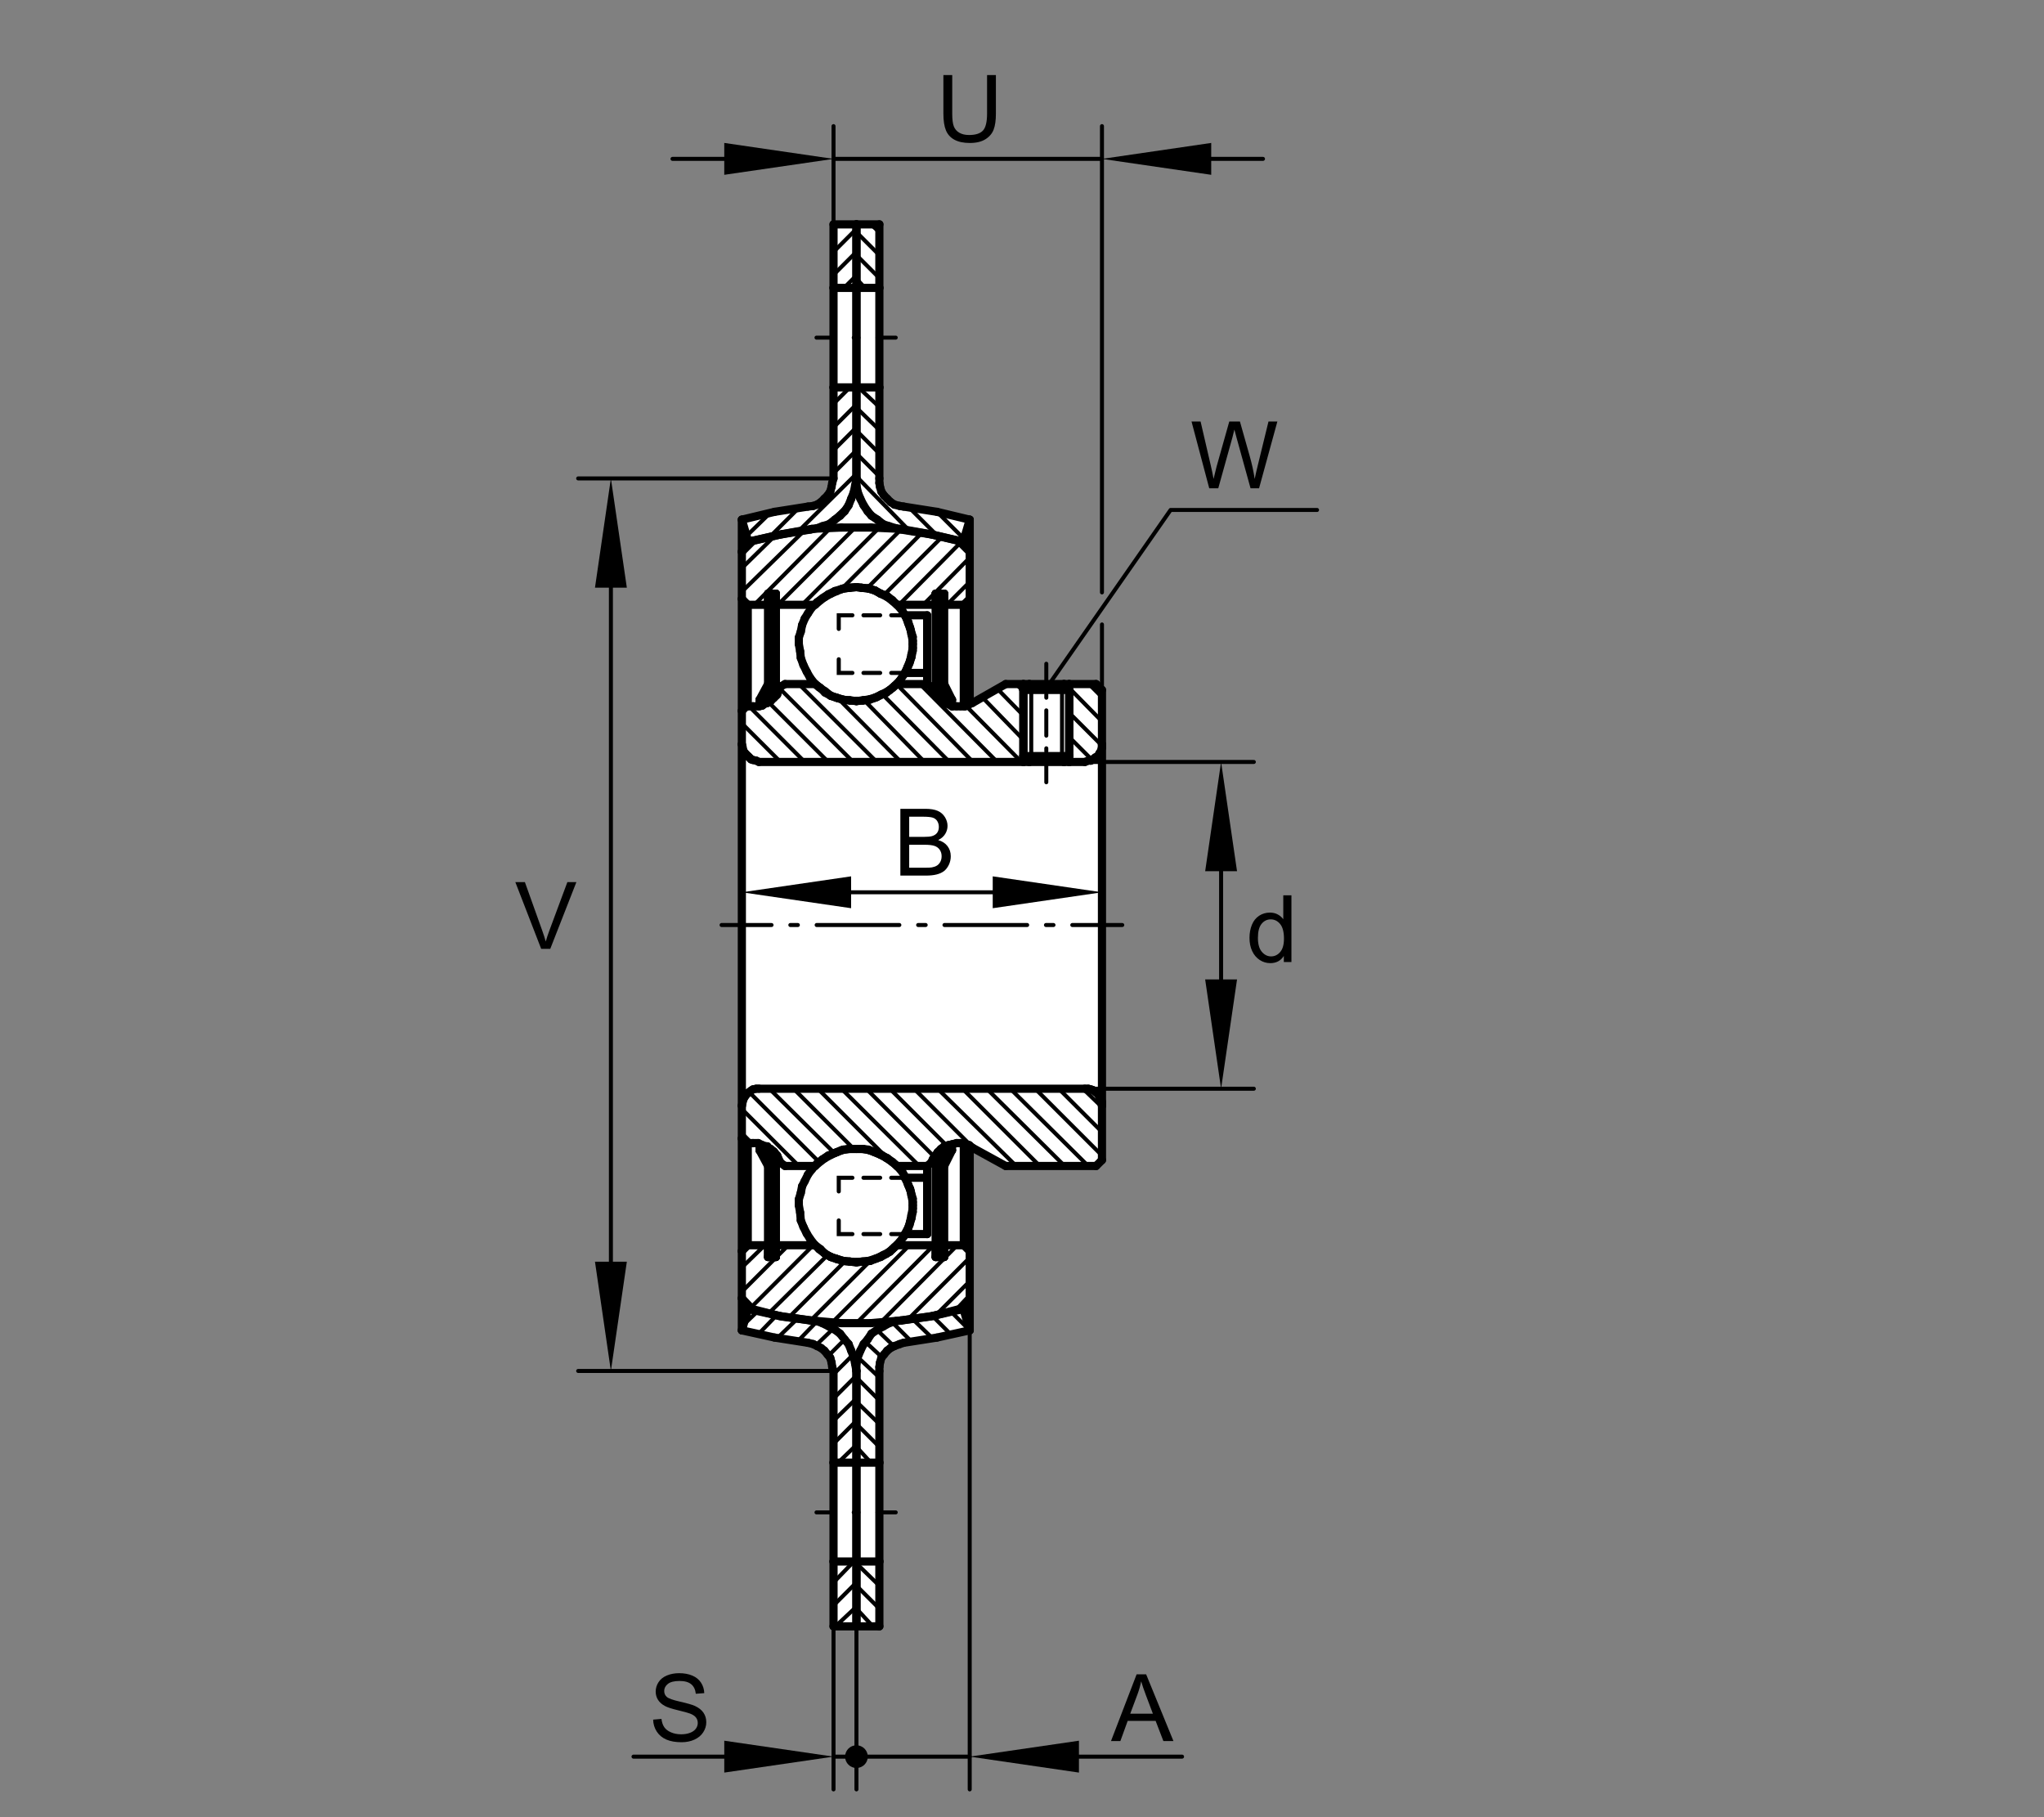 <?xml version="1.0" encoding="utf-8"?>
<!-- Generator: Adobe Illustrator 22.1.0, SVG Export Plug-In . SVG Version: 6.00 Build 0)  -->
<svg version="1.1" xmlns="http://www.w3.org/2000/svg" xmlns:xlink="http://www.w3.org/1999/xlink" x="0px" y="0px"
	 viewBox="0 0 637.795 566.929" style="enable-background:new 0 0 637.795 566.929;" xml:space="preserve">
<rect x="0" y="0" width="637.795" height="566.929" fill="#808080" stroke="none"/>
<style type="text/css">
	
		.Kontur_0_x002C_12_MZ_Anschl_AB_Lager{fill:none;stroke:#000000;stroke-width:0.34;stroke-linecap:round;stroke-linejoin:round;stroke-miterlimit:10;}
	
		._x0030__x002C_088{fill:none;stroke:#000000;stroke-width:0.25;stroke-linecap:round;stroke-linejoin:round;stroke-miterlimit:10.433;}
	
		._x0030__x002C_088_Pfeil_Li{fill:none;stroke:#000000;stroke-width:0.25;stroke-linecap:round;stroke-linejoin:round;stroke-miterlimit:10.433;}
	
		._x0030__x002C_088_Pfeile_LiRe{fill:none;stroke:#000000;stroke-width:0.25;stroke-linecap:round;stroke-linejoin:round;stroke-miterlimit:10.433;}
	.Hinweislinien_sw_0_x002C_12_x002F_0_x002C_35_Kreisziffer{fill:none;stroke:#FFFFFF;stroke-width:0.992;}
	.st0{fill:none;}
	.st1{fill-rule:evenodd;clip-rule:evenodd;fill:#FFFFFF;}
	.st2{fill:none;stroke:#000000;stroke-width:1.25;stroke-linecap:round;stroke-linejoin:round;stroke-miterlimit:10.433;}
	.st3{fill:none;stroke:#000000;stroke-width:1.276;stroke-linecap:round;stroke-miterlimit:10;}
	.st4{fill:none;stroke:#000000;stroke-width:1.276;stroke-linecap:round;stroke-miterlimit:10;stroke-dasharray:5.197,3.464;}
	.st5{fill:none;stroke:#000000;stroke-width:1.25;stroke-linecap:round;stroke-linejoin:round;}
	.st6{fill:none;stroke:#000000;stroke-width:1.25;stroke-linecap:round;stroke-linejoin:round;stroke-dasharray:2.346,5.865;}
	
		.st7{fill:none;stroke:#000000;stroke-width:1.25;stroke-linecap:round;stroke-linejoin:round;stroke-dasharray:25.807,5.865,2.346,5.865;}
	.st8{fill:none;stroke:#000000;stroke-width:2.551;stroke-linecap:round;stroke-linejoin:round;stroke-miterlimit:10;}
	.st9{fill:none;stroke:#000000;stroke-width:1.25;stroke-linecap:round;stroke-linejoin:round;stroke-dasharray:1.487,5.948;}
	.st10{fill:none;stroke:#000000;stroke-width:1.25;stroke-linecap:round;stroke-linejoin:round;stroke-dasharray:0.986,3.944;}
	
		.st11{fill:none;stroke:#000000;stroke-width:1.25;stroke-linecap:round;stroke-linejoin:round;stroke-dasharray:7.888,3.944,0.986,3.944;}
	.st12{fill-rule:evenodd;clip-rule:evenodd;}
</style>
<g id="rahmen">
	<rect id="Rahmen_x5F_transp" class="st0" width="637.795" height="566.929"/>
</g>
<g id="diagramm_x5F_hintergrund">
</g>
<g id="fuellungen">
	<polygon class="st1" points="274.392,507.388 274.392,427.712 274.392,426.282 274.598,425.059 276.023,422.195 277.044,421.177 
		278.064,420.356 279.495,419.541 280.721,419.131 281.951,418.928 292.366,417.295 302.581,415.046 302.581,357.437 
		303.601,358.049 313.816,363.77 342.01,363.77 343.85,361.931 343.85,215.247 342.01,213.408 313.816,213.408 303.396,219.331 
		302.581,219.743 302.581,162.128 292.366,159.68 281.951,158.044 280.721,157.844 279.09,157.432 277.859,156.616 275.818,154.57 
		275.003,153.345 274.598,151.914 274.392,150.691 274.392,149.258 274.392,69.998 260.086,69.998 260.086,149.258 259.676,150.691 
		259.471,152.327 259.065,153.55 258.045,154.775 257.225,155.801 254.773,157.432 253.352,157.844 252.117,158.044 241.702,159.68 
		231.482,162.128 231.482,415.046 241.702,417.295 252.117,418.928 253.753,419.333 256.209,420.564 257.225,421.377 
		258.25,422.607 259.065,423.626 259.471,425.059 259.676,426.484 260.086,427.712 260.086,507.388 	"/>
</g>
<g id="schraffuren">
	<path class="st2" d="M239.656,392.163"/>
	<line class="st2" x1="240.066" y1="392.163" x2="239.656" y2="391.55"/>
	<line class="st2" x1="239.656" y1="391.145" x2="240.677" y2="392.163"/>
	<line class="st2" x1="241.087" y1="392.163" x2="239.656" y2="390.532"/>
	<line class="st2" x1="239.656" y1="390.12" x2="241.702" y2="392.163"/>
	<line class="st2" x1="242.107" y1="392.163" x2="239.656" y2="389.507"/>
	<line class="st2" x1="239.656" y1="389.099" x2="242.107" y2="391.55"/>
	<line class="st2" x1="242.107" y1="391.145" x2="239.656" y2="388.488"/>
	<line class="st2" x1="239.656" y1="388.076" x2="242.107" y2="390.532"/>
	<line class="st2" x1="242.107" y1="390.12" x2="239.656" y2="387.466"/>
	<line class="st2" x1="239.656" y1="387.056" x2="242.107" y2="389.507"/>
	<line class="st2" x1="242.107" y1="389.099" x2="239.656" y2="386.445"/>
	<line class="st2" x1="239.656" y1="385.833" x2="242.107" y2="388.488"/>
	<line class="st2" x1="242.107" y1="388.076" x2="239.656" y2="385.22"/>
	<line class="st2" x1="239.656" y1="384.81" x2="242.107" y2="387.466"/>
	<line class="st2" x1="242.107" y1="387.056" x2="239.656" y2="384.197"/>
	<line class="st2" x1="239.656" y1="383.792" x2="242.107" y2="386.445"/>
	<line class="st2" x1="242.107" y1="386.038" x2="239.656" y2="383.178"/>
	<line class="st2" x1="239.656" y1="382.766" x2="242.107" y2="385.422"/>
	<line class="st2" x1="242.107" y1="385.015" x2="239.656" y2="382.153"/>
	<line class="st2" x1="239.656" y1="381.746" x2="242.107" y2="384.402"/>
	<line class="st2" x1="242.107" y1="383.994" x2="239.656" y2="381.133"/>
	<line class="st2" x1="239.656" y1="380.728" x2="242.107" y2="383.381"/>
	<line class="st2" x1="242.107" y1="382.971" x2="239.656" y2="380.112"/>
	<line class="st2" x1="239.656" y1="379.702" x2="242.107" y2="382.358"/>
	<line class="st2" x1="242.107" y1="381.951" x2="239.656" y2="379.092"/>
	<line class="st2" x1="239.656" y1="378.684" x2="242.107" y2="381.338"/>
	<line class="st2" x1="242.107" y1="380.928" x2="239.656" y2="378.071"/>
	<line class="st2" x1="239.656" y1="377.659" x2="242.107" y2="380.317"/>
	<line class="st2" x1="242.107" y1="379.907" x2="239.656" y2="377.048"/>
	<line class="st2" x1="239.656" y1="376.641" x2="242.107" y2="379.297"/>
	<line class="st2" x1="242.107" y1="378.884" x2="239.656" y2="376.028"/>
	<line class="st2" x1="239.656" y1="375.618" x2="242.107" y2="378.272"/>
	<line class="st2" x1="242.107" y1="377.866" x2="239.656" y2="375.005"/>
	<line class="st2" x1="239.656" y1="374.597" x2="242.107" y2="377.048"/>
	<line class="st2" x1="242.107" y1="376.641" x2="239.656" y2="373.984"/>
	<line class="st2" x1="239.656" y1="373.574" x2="242.107" y2="376.028"/>
	<line class="st2" x1="242.107" y1="375.618" x2="239.656" y2="372.961"/>
	<line class="st2" x1="239.656" y1="372.553" x2="242.107" y2="375.005"/>
	<line class="st2" x1="242.107" y1="374.597" x2="239.656" y2="371.943"/>
	<line class="st2" x1="239.656" y1="371.528" x2="242.107" y2="373.984"/>
	<line class="st2" x1="242.107" y1="373.574" x2="239.656" y2="370.918"/>
	<line class="st2" x1="239.656" y1="370.51" x2="242.107" y2="372.961"/>
	<line class="st2" x1="242.107" y1="372.553" x2="239.656" y2="369.9"/>
	<line class="st2" x1="239.656" y1="369.487" x2="242.107" y2="371.943"/>
	<line class="st2" x1="242.107" y1="371.528" x2="239.656" y2="368.875"/>
	<line class="st2" x1="239.656" y1="368.469" x2="242.107" y2="370.918"/>
	<line class="st2" x1="242.107" y1="370.51" x2="239.656" y2="367.856"/>
	<line class="st2" x1="239.656" y1="367.444" x2="242.107" y2="369.9"/>
	<line class="st2" x1="242.107" y1="369.487" x2="239.656" y2="366.831"/>
	<line class="st2" x1="239.656" y1="366.423" x2="242.107" y2="368.875"/>
	<line class="st2" x1="242.107" y1="368.469" x2="239.656" y2="365.811"/>
	<line class="st2" x1="239.656" y1="365.405" x2="242.107" y2="367.856"/>
	<line class="st2" x1="242.107" y1="367.444" x2="239.656" y2="364.79"/>
	<line class="st2" x1="239.656" y1="364.38" x2="242.107" y2="366.831"/>
	<line class="st2" x1="242.107" y1="366.423" x2="239.656" y2="363.562"/>
	<line class="st2" x1="238.836" y1="362.543" x2="242.107" y2="365.811"/>
	<line class="st2" x1="242.107" y1="365.405" x2="238.431" y2="361.518"/>
	<line class="st2" x1="237.82" y1="360.501" x2="242.107" y2="364.79"/>
	<line class="st2" x1="242.107" y1="364.38" x2="237.41" y2="359.478"/>
	<line class="st2" x1="237.005" y1="358.662" x2="242.107" y2="363.77"/>
	<line class="st2" x1="241.702" y1="362.749" x2="237.615" y2="358.662"/>
	<line class="st2" x1="237.82" y1="358.455" x2="241.492" y2="361.726"/>
	<line class="st2" x1="240.882" y1="360.706" x2="238.02" y2="358.252"/>
	<line class="st2" x1="238.636" y1="358.049" x2="240.472" y2="359.683"/>
	<line class="st2" x1="239.866" y1="358.865" x2="238.836" y2="358.049"/>
	<line class="st2" x1="239.451" y1="357.642" x2="239.451" y2="358.049"/>
	<line class="st2" x1="291.956" y1="391.758" x2="292.161" y2="392.163"/>
	<line class="st2" x1="292.566" y1="392.163" x2="291.956" y2="391.35"/>
	<line class="st2" x1="291.956" y1="390.735" x2="293.182" y2="392.163"/>
	<line class="st2" x1="293.597" y1="392.163" x2="291.956" y2="390.327"/>
	<line class="st2" x1="291.956" y1="389.714" x2="294.207" y2="392.163"/>
	<line class="st2" x1="294.612" y1="391.758" x2="291.956" y2="389.307"/>
	<line class="st2" x1="291.956" y1="388.691" x2="294.612" y2="391.35"/>
	<line class="st2" x1="294.612" y1="390.735" x2="291.956" y2="388.284"/>
	<line class="st2" x1="291.956" y1="387.671" x2="294.612" y2="390.327"/>
	<line class="st2" x1="294.612" y1="389.714" x2="291.956" y2="387.263"/>
	<line class="st2" x1="291.956" y1="386.65" x2="294.612" y2="389.307"/>
	<line class="st2" x1="294.612" y1="388.691" x2="291.956" y2="386.24"/>
	<line class="st2" x1="291.956" y1="385.833" x2="294.612" y2="388.284"/>
	<line class="st2" x1="294.612" y1="387.671" x2="291.956" y2="385.22"/>
	<line class="st2" x1="291.956" y1="384.81" x2="294.612" y2="387.263"/>
	<line class="st2" x1="294.612" y1="386.65" x2="291.956" y2="384.197"/>
	<line class="st2" x1="291.956" y1="383.792" x2="294.612" y2="386.24"/>
	<line class="st2" x1="294.612" y1="385.833" x2="291.956" y2="383.178"/>
	<line class="st2" x1="291.956" y1="382.766" x2="294.612" y2="385.22"/>
	<line class="st2" x1="294.612" y1="384.81" x2="291.956" y2="382.153"/>
	<line class="st2" x1="291.956" y1="381.746" x2="294.612" y2="384.197"/>
	<line class="st2" x1="294.612" y1="383.792" x2="291.956" y2="381.133"/>
	<line class="st2" x1="291.956" y1="380.728" x2="294.612" y2="383.178"/>
	<line class="st2" x1="294.612" y1="382.766" x2="291.956" y2="380.112"/>
	<line class="st2" x1="291.956" y1="379.702" x2="294.612" y2="382.153"/>
	<line class="st2" x1="294.612" y1="381.746" x2="291.956" y2="378.884"/>
	<line class="st2" x1="291.956" y1="378.272" x2="294.612" y2="381.133"/>
	<line class="st2" x1="294.612" y1="380.728" x2="291.956" y2="377.866"/>
	<line class="st2" x1="291.956" y1="377.253" x2="294.612" y2="380.112"/>
	<line class="st2" x1="294.612" y1="379.702" x2="291.956" y2="376.841"/>
	<line class="st2" x1="291.956" y1="376.228" x2="294.612" y2="379.092"/>
	<line class="st2" x1="294.612" y1="378.684" x2="291.956" y2="375.823"/>
	<line class="st2" x1="291.956" y1="375.21" x2="294.612" y2="378.071"/>
	<line class="st2" x1="294.612" y1="377.659" x2="291.956" y2="374.8"/>
	<line class="st2" x1="291.956" y1="374.187" x2="294.612" y2="377.048"/>
	<line class="st2" x1="294.612" y1="376.641" x2="291.956" y2="373.777"/>
	<line class="st2" x1="291.956" y1="373.167" x2="294.612" y2="376.028"/>
	<line class="st2" x1="294.612" y1="375.618" x2="291.956" y2="372.754"/>
	<line class="st2" x1="291.956" y1="372.143" x2="294.612" y2="375.005"/>
	<line class="st2" x1="294.612" y1="374.597" x2="291.956" y2="371.733"/>
	<line class="st2" x1="291.956" y1="371.123" x2="294.612" y2="373.984"/>
	<line class="st2" x1="294.612" y1="373.574" x2="291.956" y2="370.715"/>
	<line class="st2" x1="291.956" y1="370.098" x2="294.612" y2="372.961"/>
	<line class="st2" x1="294.612" y1="372.553" x2="291.956" y2="369.692"/>
	<line class="st2" x1="291.956" y1="369.08" x2="294.612" y2="371.943"/>
	<line class="st2" x1="294.612" y1="371.528" x2="291.956" y2="368.672"/>
	<line class="st2" x1="291.956" y1="368.059" x2="294.612" y2="370.918"/>
	<line class="st2" x1="294.612" y1="370.098" x2="291.956" y2="367.648"/>
	<line class="st2" x1="291.956" y1="367.036" x2="294.612" y2="369.692"/>
	<line class="st2" x1="294.612" y1="369.08" x2="291.956" y2="366.628"/>
	<line class="st2" x1="291.956" y1="366.018" x2="294.612" y2="368.672"/>
	<line class="st2" x1="294.612" y1="368.059" x2="291.956" y2="365.606"/>
	<line class="st2" x1="291.956" y1="364.993" x2="294.612" y2="367.648"/>
	<line class="st2" x1="294.612" y1="367.036" x2="291.956" y2="364.585"/>
	<line class="st2" x1="291.956" y1="363.975" x2="294.612" y2="366.628"/>
	<line class="st2" x1="294.612" y1="366.018" x2="291.956" y2="363.562"/>
	<line class="st2" x1="292.161" y1="363.362" x2="294.612" y2="365.606"/>
	<line class="st2" x1="294.612" y1="364.993" x2="292.366" y2="362.749"/>
	<line class="st2" x1="292.366" y1="362.543" x2="294.612" y2="364.585"/>
	<line class="st2" x1="294.612" y1="363.975" x2="292.566" y2="362.339"/>
	<line class="st2" x1="292.976" y1="361.726" x2="294.612" y2="363.562"/>
	<line class="st2" x1="294.612" y1="363.362" x2="292.976" y2="361.518"/>
	<line class="st2" x1="293.182" y1="361.318" x2="295.022" y2="362.949"/>
	<line class="st2" x1="295.223" y1="362.543" x2="293.387" y2="360.706"/>
	<line class="st2" x1="293.387" y1="360.501" x2="295.223" y2="362.339"/>
	<line class="st2" x1="295.428" y1="361.931" x2="293.597" y2="360.295"/>
	<line class="st2" x1="294.002" y1="359.683" x2="295.638" y2="361.518"/>
	<line class="st2" x1="296.038" y1="361.318" x2="294.002" y2="359.478"/>
	<line class="st2" x1="294.207" y1="358.865" x2="296.038" y2="360.906"/>
	<line class="st2" x1="296.248" y1="360.501" x2="294.407" y2="358.662"/>
	<line class="st2" x1="294.407" y1="358.455" x2="296.453" y2="360.295"/>
	<line class="st2" x1="296.453" y1="359.885" x2="294.612" y2="358.049"/>
	<line class="st2" x1="295.022" y1="357.642" x2="296.658" y2="359.478"/>
	<line class="st2" x1="297.063" y1="359.275" x2="296.038" y2="358.252"/>
	<line class="st2" x1="297.063" y1="358.662" x2="297.063" y2="358.865"/>
	<line class="st2" x1="231.482" y1="353.552" x2="234.549" y2="356.621"/>
	<line class="st2" x1="249.261" y1="363.77" x2="231.482" y2="345.996"/>
	<line class="st2" x1="233.733" y1="340.684" x2="255.594" y2="362.543"/>
	<line class="st2" x1="260.291" y1="359.683" x2="240.066" y2="339.661"/>
	<line class="st2" x1="247.62" y1="339.661" x2="266.419" y2="358.455"/>
	<line class="st2" x1="277.044" y1="361.518" x2="255.183" y2="339.661"/>
	<line class="st2" x1="262.542" y1="339.661" x2="286.853" y2="363.77"/>
	<line class="st2" x1="291.341" y1="360.706" x2="270.301" y2="339.661"/>
	<line class="st2" x1="277.654" y1="339.661" x2="295.428" y2="357.437"/>
	<line class="st2" x1="303.601" y1="358.049" x2="285.213" y2="339.661"/>
	<line class="st2" x1="292.566" y1="339.661" x2="317.083" y2="363.77"/>
	<line class="st2" x1="324.441" y1="363.77" x2="300.335" y2="339.661"/>
	<line class="st2" x1="307.898" y1="339.661" x2="332.205" y2="363.77"/>
	<line class="st2" x1="339.558" y1="363.77" x2="315.247" y2="339.661"/>
	<line class="st2" x1="323.011" y1="339.661" x2="343.85" y2="360.501"/>
	<line class="st2" x1="343.85" y1="353.147" x2="330.364" y2="339.661"/>
	<line class="st2" x1="337.918" y1="339.661" x2="343.85" y2="345.383"/>
	<line class="st2" x1="292.161" y1="410.142" x2="302.581" y2="399.724"/>
	<line class="st2" x1="302.581" y1="392.371" x2="283.172" y2="411.777"/>
	<line class="st2" x1="274.793" y1="412.598" x2="298.694" y2="388.488"/>
	<line class="st2" x1="291.341" y1="388.488" x2="267.239" y2="412.798"/>
	<line class="st2" x1="259.676" y1="412.598" x2="283.787" y2="388.488"/>
	<line class="st2" x1="271.526" y1="393.393" x2="252.937" y2="411.982"/>
	<line class="st2" x1="246.194" y1="410.96" x2="263.563" y2="393.594"/>
	<line class="st2" x1="258.25" y1="391.55" x2="239.866" y2="409.733"/>
	<line class="st2" x1="234.349" y1="407.898" x2="253.753" y2="388.488"/>
	<line class="st2" x1="245.994" y1="388.488" x2="231.482" y2="402.993"/>
	<line class="st2" x1="231.482" y1="395.432" x2="238.636" y2="388.488"/>
	<line class="st2" x1="267.239" y1="501.87" x2="272.347" y2="507.388"/>
	<line class="st2" x1="274.392" y1="501.87" x2="267.239" y2="494.719"/>
	<line class="st2" x1="267.239" y1="487.776" x2="274.392" y2="494.719"/>
	<line class="st2" x1="274.392" y1="487.363" x2="273.982" y2="487.163"/>
	<line class="st2" x1="267.239" y1="451.406" x2="271.731" y2="456.314"/>
	<line class="st2" x1="274.392" y1="451.406" x2="267.239" y2="444.258"/>
	<line class="st2" x1="267.239" y1="437.314" x2="274.392" y2="444.258"/>
	<line class="st2" x1="274.392" y1="436.904" x2="267.239" y2="429.756"/>
	<line class="st2" x1="267.649" y1="423.423" x2="274.392" y2="429.756"/>
	<line class="st2" x1="275.408" y1="423.626" x2="269.895" y2="418.521"/>
	<line class="st2" x1="273.567" y1="414.841" x2="278.88" y2="419.951"/>
	<line class="st2" x1="284.397" y1="418.521" x2="278.47" y2="412.598"/>
	<line class="st2" x1="284.808" y1="411.572" x2="290.935" y2="417.498"/>
	<line class="st2" x1="296.658" y1="416.27" x2="290.935" y2="410.552"/>
	<line class="st2" x1="296.658" y1="409.121" x2="302.581" y2="415.046"/>
	<line class="st2" x1="260.706" y1="507.388" x2="267.239" y2="501.255"/>
	<line class="st2" x1="267.239" y1="493.701" x2="260.086" y2="500.85"/>
	<line class="st2" x1="260.086" y1="493.701" x2="266.419" y2="487.163"/>
	<line class="st2" x1="261.512" y1="456.314" x2="267.239" y2="450.796"/>
	<line class="st2" x1="267.239" y1="443.24" x2="260.086" y2="450.388"/>
	<line class="st2" x1="260.086" y1="443.24" x2="267.239" y2="436.293"/>
	<line class="st2" x1="267.239" y1="429.143" x2="260.086" y2="436.293"/>
	<line class="st2" x1="260.086" y1="428.733" x2="266.214" y2="422.607"/>
	<line class="st2" x1="263.563" y1="417.908" x2="258.455" y2="423.013"/>
	<line class="st2" x1="254.773" y1="419.541" x2="260.086" y2="414.434"/>
	<line class="st2" x1="254.978" y1="412.185" x2="248.85" y2="418.521"/>
	<line class="st2" x1="242.517" y1="417.498" x2="248.65" y2="411.572"/>
	<line class="st2" x1="242.517" y1="410.142" x2="236.595" y2="416.27"/>
	<line class="st2" x1="231.897" y1="413.411" x2="236.595" y2="408.916"/>
	<line class="st2" x1="288.074" y1="188.689" x2="302.581" y2="173.98"/>
	<line class="st2" x1="299.72" y1="169.277" x2="280.516" y2="188.689"/>
	<line class="st2" x1="275.818" y1="185.625" x2="294.207" y2="167.236"/>
	<line class="st2" x1="287.869" y1="166.013" x2="270.511" y2="183.582"/>
	<line class="st2" x1="262.542" y1="183.789" x2="281.126" y2="165.198"/>
	<line class="st2" x1="274.392" y1="164.58" x2="250.276" y2="188.689"/>
	<line class="st2" x1="242.723" y1="188.689" x2="267.239" y2="164.172"/>
	<line class="st2" x1="259.27" y1="164.58" x2="235.364" y2="188.689"/>
	<line class="st2" x1="231.482" y1="184.6" x2="250.892" y2="165.606"/>
	<line class="st2" x1="241.907" y1="167.033" x2="231.482" y2="177.246"/>
	<line class="st2" x1="267.239" y1="86.951" x2="269.895" y2="89.812"/>
	<line class="st2" x1="274.392" y1="86.746" x2="267.239" y2="79.597"/>
	<line class="st2" x1="267.239" y1="72.449" x2="274.392" y2="79.597"/>
	<line class="st2" x1="274.392" y1="72.449" x2="271.731" y2="69.998"/>
	<line class="st2" x1="267.239" y1="148.647" x2="283.787" y2="165.606"/>
	<line class="st2" x1="292.366" y1="167.033" x2="283.787" y2="158.455"/>
	<line class="st2" x1="274.392" y1="148.647" x2="267.239" y2="141.497"/>
	<line class="st2" x1="267.239" y1="134.348" x2="274.392" y2="141.497"/>
	<line class="st2" x1="292.366" y1="159.68" x2="300.74" y2="168.054"/>
	<line class="st2" x1="302.376" y1="162.539" x2="301.766" y2="161.923"/>
	<line class="st2" x1="274.392" y1="134.143" x2="267.239" y2="127.2"/>
	<line class="st2" x1="267.854" y1="120.864" x2="274.392" y2="126.992"/>
	<line class="st2" x1="263.357" y1="89.812" x2="267.239" y2="85.93"/>
	<line class="st2" x1="267.239" y1="78.577" x2="260.086" y2="85.728"/>
	<line class="st2" x1="260.086" y1="78.577" x2="267.239" y2="71.423"/>
	<line class="st2" x1="261.512" y1="69.998" x2="260.086" y2="71.423"/>
	<line class="st2" x1="265.193" y1="157.023" x2="258.655" y2="163.154"/>
	<line class="st2" x1="249.261" y1="165.606" x2="267.239" y2="147.832"/>
	<line class="st2" x1="267.239" y1="140.479" x2="260.086" y2="147.627"/>
	<line class="st2" x1="249.261" y1="158.455" x2="240.472" y2="167.236"/>
	<line class="st2" x1="232.913" y1="167.236" x2="240.472" y2="159.88"/>
	<line class="st2" x1="260.086" y1="140.479" x2="267.239" y2="133.325"/>
	<line class="st2" x1="267.239" y1="126.174" x2="260.086" y2="133.325"/>
	<line class="st2" x1="260.086" y1="125.972" x2="265.193" y2="120.864"/>
	<line class="st2" x1="294.612" y1="219.126" x2="295.022" y2="219.331"/>
	<line class="st2" x1="295.223" y1="219.126" x2="294.207" y2="218.108"/>
	<line class="st2" x1="293.597" y1="217.085" x2="295.638" y2="219.126"/>
	<line class="st2" x1="296.038" y1="218.721" x2="293.182" y2="216.064"/>
	<line class="st2" x1="292.566" y1="215.046" x2="296.248" y2="218.516"/>
	<line class="st2" x1="296.658" y1="218.516" x2="292.161" y2="214.021"/>
	<line class="st2" x1="291.956" y1="213.203" x2="297.063" y2="218.313"/>
	<line class="st2" x1="296.658" y1="217.495" x2="291.956" y2="212.59"/>
	<line class="st2" x1="291.956" y1="212.183" x2="296.248" y2="216.27"/>
	<line class="st2" x1="295.428" y1="215.247" x2="291.956" y2="211.572"/>
	<line class="st2" x1="291.956" y1="211.16" x2="295.022" y2="214.226"/>
	<line class="st2" x1="294.612" y1="213.203" x2="291.956" y2="210.547"/>
	<line class="st2" x1="291.956" y1="210.139" x2="294.612" y2="212.59"/>
	<line class="st2" x1="294.612" y1="212.183" x2="291.956" y2="209.526"/>
	<line class="st2" x1="291.956" y1="209.116" x2="294.612" y2="211.572"/>
	<line class="st2" x1="294.612" y1="211.16" x2="291.956" y2="208.503"/>
	<line class="st2" x1="291.956" y1="208.098" x2="294.612" y2="210.547"/>
	<line class="st2" x1="294.612" y1="210.139" x2="291.956" y2="207.483"/>
	<line class="st2" x1="291.956" y1="207.078" x2="294.612" y2="209.526"/>
	<line class="st2" x1="294.612" y1="209.116" x2="291.956" y2="206.46"/>
	<line class="st2" x1="291.956" y1="206.052" x2="294.612" y2="208.503"/>
	<line class="st2" x1="294.612" y1="208.098" x2="291.956" y2="205.442"/>
	<line class="st2" x1="291.956" y1="205.034" x2="294.612" y2="207.483"/>
	<line class="st2" x1="294.612" y1="207.078" x2="291.956" y2="204.421"/>
	<line class="st2" x1="291.956" y1="204.011" x2="294.612" y2="206.46"/>
	<line class="st2" x1="294.612" y1="206.052" x2="291.956" y2="203.398"/>
	<line class="st2" x1="291.956" y1="202.991" x2="294.612" y2="205.442"/>
	<line class="st2" x1="294.612" y1="205.034" x2="291.956" y2="202.378"/>
	<line class="st2" x1="291.956" y1="201.765" x2="294.612" y2="204.421"/>
	<line class="st2" x1="294.612" y1="204.011" x2="291.956" y2="201.15"/>
	<line class="st2" x1="291.956" y1="200.745" x2="294.612" y2="203.398"/>
	<line class="st2" x1="294.612" y1="202.991" x2="291.956" y2="200.129"/>
	<line class="st2" x1="291.956" y1="199.724" x2="294.612" y2="202.378"/>
	<line class="st2" x1="294.612" y1="201.968" x2="291.956" y2="199.111"/>
	<line class="st2" x1="291.956" y1="198.699" x2="294.612" y2="201.355"/>
	<line class="st2" x1="294.612" y1="200.947" x2="291.956" y2="198.088"/>
	<line class="st2" x1="291.956" y1="197.681" x2="294.612" y2="200.335"/>
	<line class="st2" x1="294.612" y1="199.924" x2="291.956" y2="197.065"/>
	<line class="st2" x1="291.956" y1="196.655" x2="294.612" y2="199.312"/>
	<line class="st2" x1="294.612" y1="198.904" x2="291.956" y2="196.045"/>
	<line class="st2" x1="291.956" y1="195.637" x2="294.612" y2="198.291"/>
	<line class="st2" x1="294.612" y1="197.881" x2="291.956" y2="195.024"/>
	<line class="st2" x1="291.956" y1="194.614" x2="294.612" y2="197.473"/>
	<line class="st2" x1="294.612" y1="196.86" x2="291.956" y2="194.002"/>
	<line class="st2" x1="291.956" y1="193.594" x2="294.612" y2="196.453"/>
	<line class="st2" x1="294.612" y1="195.837" x2="291.956" y2="192.981"/>
	<line class="st2" x1="291.956" y1="192.571" x2="294.612" y2="195.43"/>
	<line class="st2" x1="294.612" y1="194.819" x2="291.956" y2="191.956"/>
	<line class="st2" x1="291.956" y1="191.55" x2="294.612" y2="194.409"/>
	<line class="st2" x1="294.612" y1="193.798" x2="291.956" y2="190.938"/>
	<line class="st2" x1="291.956" y1="190.527" x2="294.612" y2="192.981"/>
	<line class="st2" x1="294.612" y1="192.571" x2="291.956" y2="189.915"/>
	<line class="st2" x1="291.956" y1="189.507" x2="294.612" y2="191.956"/>
	<line class="st2" x1="294.612" y1="191.55" x2="291.956" y2="188.897"/>
	<line class="st2" x1="291.956" y1="188.486" x2="294.612" y2="190.938"/>
	<line class="st2" x1="294.612" y1="190.527" x2="291.956" y2="187.871"/>
	<line class="st2" x1="291.956" y1="187.466" x2="294.612" y2="189.915"/>
	<line class="st2" x1="294.612" y1="189.507" x2="291.956" y2="186.851"/>
	<line class="st2" x1="291.956" y1="186.443" x2="294.612" y2="188.897"/>
	<line class="st2" x1="294.612" y1="188.486" x2="291.956" y2="185.828"/>
	<line class="st2" x1="291.956" y1="185.42" x2="294.612" y2="187.871"/>
	<line class="st2" x1="294.612" y1="187.466" x2="292.161" y2="185.215"/>
	<line class="st2" x1="292.566" y1="185.215" x2="294.612" y2="186.851"/>
	<line class="st2" x1="294.612" y1="186.443" x2="293.182" y2="185.215"/>
	<line class="st2" x1="293.597" y1="185.215" x2="294.612" y2="185.828"/>
	<line class="st2" x1="294.612" y1="185.42" x2="294.207" y2="185.215"/>
	<line class="st2" x1="231.692" y1="233.223" x2="235.774" y2="237.31"/>
	<line class="st2" x1="243.538" y1="237.717" x2="231.482" y2="225.669"/>
	<line class="st2" x1="233.733" y1="220.356" x2="251.101" y2="237.717"/>
	<line class="st2" x1="258.455" y1="237.717" x2="239.866" y2="219.126"/>
	<line class="st2" x1="243.538" y1="215.046" x2="266.214" y2="237.717"/>
	<line class="st2" x1="273.567" y1="237.717" x2="249.261" y2="213.408"/>
	<line class="st2" x1="275.408" y1="216.677" x2="296.248" y2="237.717"/>
	<line class="st2" x1="303.601" y1="237.717" x2="279.701" y2="213.408"/>
	<line class="st2" x1="287.054" y1="213.408" x2="311.16" y2="237.717"/>
	<line class="st2" x1="318.719" y1="237.717" x2="301.35" y2="220.151"/>
	<line class="st2" x1="306.463" y1="217.495" x2="319.334" y2="230.776"/>
	<line class="st2" x1="319.334" y1="223.215" x2="310.955" y2="214.633"/>
	<line class="st2" x1="237.005" y1="218.108" x2="237.41" y2="218.516"/>
	<line class="st2" x1="238.636" y1="219.126" x2="237.41" y2="217.7"/>
	<line class="st2" x1="237.615" y1="217.495" x2="239.451" y2="219.331"/>
	<line class="st2" x1="239.656" y1="219.126" x2="237.615" y2="217.085"/>
	<line class="st2" x1="237.82" y1="216.677" x2="239.656" y2="218.516"/>
	<line class="st2" x1="239.866" y1="218.313" x2="238.02" y2="216.472"/>
	<line class="st2" x1="238.02" y1="216.064" x2="239.866" y2="218.108"/>
	<line class="st2" x1="240.066" y1="217.495" x2="238.431" y2="215.657"/>
	<line class="st2" x1="238.636" y1="215.454" x2="240.472" y2="217.29"/>
	<line class="st2" x1="240.472" y1="216.677" x2="238.636" y2="215.046"/>
	<line class="st2" x1="238.836" y1="214.633" x2="240.677" y2="216.472"/>
	<line class="st2" x1="240.882" y1="216.27" x2="239.046" y2="214.428"/>
	<line class="st2" x1="239.046" y1="214.021" x2="240.882" y2="215.657"/>
	<line class="st2" x1="241.087" y1="215.454" x2="239.451" y2="213.613"/>
	<line class="st2" x1="239.656" y1="213.408" x2="241.492" y2="215.247"/>
	<line class="st2" x1="241.492" y1="214.633" x2="239.656" y2="213.003"/>
	<line class="st2" x1="239.656" y1="212.388" x2="241.702" y2="214.428"/>
	<line class="st2" x1="241.907" y1="214.226" x2="239.656" y2="211.978"/>
	<line class="st2" x1="239.656" y1="211.367" x2="241.907" y2="213.613"/>
	<line class="st2" x1="242.107" y1="213.408" x2="239.656" y2="210.96"/>
	<line class="st2" x1="239.656" y1="210.347" x2="242.107" y2="213.003"/>
	<line class="st2" x1="242.107" y1="212.388" x2="239.656" y2="209.937"/>
	<line class="st2" x1="239.656" y1="209.324" x2="242.107" y2="211.978"/>
	<line class="st2" x1="242.107" y1="211.367" x2="239.656" y2="208.503"/>
	<line class="st2" x1="239.656" y1="208.098" x2="242.107" y2="210.96"/>
	<line class="st2" x1="242.107" y1="210.347" x2="239.656" y2="207.483"/>
	<line class="st2" x1="239.656" y1="207.078" x2="242.107" y2="209.937"/>
	<line class="st2" x1="242.107" y1="209.324" x2="239.656" y2="206.46"/>
	<line class="st2" x1="239.656" y1="206.052" x2="242.107" y2="208.913"/>
	<line class="st2" x1="242.107" y1="208.303" x2="239.656" y2="205.442"/>
	<line class="st2" x1="239.656" y1="205.034" x2="242.107" y2="207.893"/>
	<line class="st2" x1="242.107" y1="207.28" x2="239.656" y2="204.421"/>
	<line class="st2" x1="239.656" y1="204.011" x2="242.107" y2="206.873"/>
	<line class="st2" x1="242.107" y1="206.26" x2="239.656" y2="203.398"/>
	<line class="st2" x1="239.656" y1="202.991" x2="242.107" y2="205.85"/>
	<line class="st2" x1="242.107" y1="205.237" x2="239.656" y2="202.378"/>
	<line class="st2" x1="239.656" y1="201.968" x2="242.107" y2="204.829"/>
	<line class="st2" x1="242.107" y1="204.216" x2="239.656" y2="201.355"/>
	<line class="st2" x1="239.656" y1="200.947" x2="242.107" y2="203.803"/>
	<line class="st2" x1="242.107" y1="203.193" x2="239.656" y2="200.335"/>
	<line class="st2" x1="239.656" y1="199.924" x2="242.107" y2="202.786"/>
	<line class="st2" x1="242.107" y1="202.173" x2="239.656" y2="199.312"/>
	<line class="st2" x1="239.656" y1="198.904" x2="242.107" y2="201.765"/>
	<line class="st2" x1="242.107" y1="201.15" x2="239.656" y2="198.291"/>
	<line class="st2" x1="239.656" y1="197.881" x2="242.107" y2="200.745"/>
	<line class="st2" x1="242.107" y1="199.924" x2="239.656" y2="197.473"/>
	<line class="st2" x1="239.656" y1="196.86" x2="242.107" y2="199.312"/>
	<line class="st2" x1="242.107" y1="198.904" x2="239.656" y2="196.453"/>
	<line class="st2" x1="239.656" y1="195.837" x2="242.107" y2="198.291"/>
	<line class="st2" x1="242.107" y1="197.881" x2="239.656" y2="195.43"/>
	<line class="st2" x1="239.656" y1="194.819" x2="242.107" y2="197.473"/>
	<line class="st2" x1="242.107" y1="196.86" x2="239.656" y2="194.409"/>
	<line class="st2" x1="239.656" y1="193.798" x2="242.107" y2="196.453"/>
	<line class="st2" x1="242.107" y1="195.837" x2="239.656" y2="193.389"/>
	<line class="st2" x1="239.656" y1="192.773" x2="242.107" y2="195.43"/>
	<line class="st2" x1="242.107" y1="194.819" x2="239.656" y2="192.368"/>
	<line class="st2" x1="239.656" y1="191.755" x2="242.107" y2="194.409"/>
	<line class="st2" x1="242.107" y1="193.798" x2="239.656" y2="191.343"/>
	<line class="st2" x1="239.656" y1="190.73" x2="242.107" y2="193.389"/>
	<line class="st2" x1="242.107" y1="192.773" x2="239.656" y2="190.325"/>
	<line class="st2" x1="239.656" y1="189.712" x2="242.107" y2="192.368"/>
	<line class="st2" x1="242.107" y1="191.755" x2="239.656" y2="189.302"/>
	<line class="st2" x1="239.656" y1="188.689" x2="242.107" y2="191.343"/>
	<line class="st2" x1="242.107" y1="190.73" x2="239.656" y2="188.281"/>
	<line class="st2" x1="239.656" y1="187.668" x2="242.107" y2="190.325"/>
	<line class="st2" x1="242.107" y1="189.712" x2="239.656" y2="187.258"/>
	<line class="st2" x1="239.656" y1="186.646" x2="242.107" y2="189.302"/>
	<line class="st2" x1="242.107" y1="188.689" x2="239.656" y2="186.238"/>
	<line class="st2" x1="239.656" y1="185.625" x2="242.107" y2="188.281"/>
	<line class="st2" x1="242.107" y1="187.668" x2="239.656" y2="185.215"/>
	<line class="st2" x1="240.066" y1="185.215" x2="242.107" y2="187.258"/>
	<line class="st2" x1="242.107" y1="186.646" x2="240.677" y2="185.215"/>
	<line class="st2" x1="241.087" y1="185.215" x2="242.107" y2="186.238"/>
	<line class="st2" x1="242.107" y1="185.625" x2="241.702" y2="185.215"/>
	<path class="st2" d="M242.107,185.215"/>
	<line class="st2" x1="302.581" y1="181.541" x2="295.428" y2="188.689"/>
	<line class="st2" x1="261.311" y1="217.7" x2="281.126" y2="237.717"/>
	<line class="st2" x1="288.484" y1="237.717" x2="269.69" y2="218.516"/>
	<line class="st2" x1="333.636" y1="229.956" x2="340.779" y2="237.105"/>
	<line class="st2" x1="343.85" y1="232.61" x2="333.636" y2="222.4"/>
	<line class="st2" x1="333.02" y1="214.021" x2="343.85" y2="225.053"/>
	<line class="st2" x1="343.85" y1="217.495" x2="339.764" y2="213.408"/>
	<line class="st2" x1="334.041" y1="237.717" x2="333.02" y2="236.697"/>
	<line class="st2" x1="317.083" y1="213.408" x2="319.334" y2="215.657"/>
	<g>
		<g>
			<line class="st3" x1="282.351" y1="191.956" x2="278.1" y2="191.956"/>
			<line class="st4" x1="274.635" y1="191.956" x2="267.706" y2="191.956"/>
			<polyline class="st3" points="265.974,191.956 261.722,191.956 261.722,196.208 			"/>
			<polyline class="st3" points="261.722,205.685 261.722,209.937 265.974,209.937 			"/>
			<line class="st4" x1="269.438" y1="209.937" x2="276.367" y2="209.937"/>
			<line class="st3" x1="278.1" y1="209.937" x2="282.351" y2="209.937"/>
		</g>
	</g>
	<g>
		<g>
			<line class="st3" x1="282.351" y1="385.015" x2="278.1" y2="385.015"/>
			<line class="st4" x1="274.635" y1="385.015" x2="267.706" y2="385.015"/>
			<polyline class="st3" points="265.974,385.015 261.722,385.015 261.722,380.763 			"/>
			<polyline class="st3" points="261.722,371.695 261.722,367.443 265.974,367.443 			"/>
			<line class="st4" x1="269.438" y1="367.443" x2="276.367" y2="367.443"/>
			<line class="st3" x1="278.1" y1="367.443" x2="282.351" y2="367.443"/>
		</g>
	</g>
	<g>
		<g>
			<line class="st5" x1="225.154" y1="288.589" x2="240.745" y2="288.589"/>
			<line class="st6" x1="246.61" y1="288.589" x2="251.889" y2="288.589"/>
			<line class="st7" x1="254.822" y1="288.589" x2="331.656" y2="288.589"/>
			<line class="st5" x1="334.588" y1="288.589" x2="350.179" y2="288.589"/>
		</g>
	</g>
</g>
<g id="lichtkanten">
	<g id="festeKanten">
	</g>
</g>
<g id="konturen">
	<line class="st8" x1="343.85" y1="232.205" x2="343.85" y2="344.973"/>
	<line class="st8" x1="319.334" y1="213.408" x2="321.17" y2="213.408"/>
	<line class="st8" x1="331.995" y1="213.408" x2="333.636" y2="213.408"/>
	<line class="st8" x1="319.334" y1="237.717" x2="321.17" y2="237.717"/>
	<line class="st8" x1="331.995" y1="237.717" x2="333.636" y2="237.717"/>
	<line class="st8" x1="267.239" y1="183.173" x2="268.865" y2="183.377"/>
	<line class="st8" x1="268.865" y1="183.377" x2="270.916" y2="183.582"/>
	<line class="st8" x1="270.916" y1="183.582" x2="272.957" y2="184.194"/>
	<line class="st8" x1="272.957" y1="184.194" x2="274.793" y2="185.215"/>
	<line class="st8" x1="274.793" y1="185.215" x2="276.839" y2="186.238"/>
	<line class="st8" x1="276.839" y1="186.238" x2="278.47" y2="187.466"/>
	<line class="st8" x1="278.47" y1="187.466" x2="280.11" y2="188.897"/>
	<line class="st8" x1="280.11" y1="188.897" x2="281.536" y2="190.527"/>
	<line class="st8" x1="281.536" y1="190.527" x2="282.762" y2="192.571"/>
	<line class="st8" x1="282.762" y1="192.571" x2="283.372" y2="194.409"/>
	<line class="st8" x1="283.372" y1="194.409" x2="284.192" y2="196.655"/>
	<line class="st8" x1="284.192" y1="196.655" x2="284.808" y2="198.699"/>
	<line class="st8" x1="284.808" y1="198.699" x2="284.808" y2="200.947"/>
	<line class="st8" x1="284.808" y1="200.947" x2="284.808" y2="202.991"/>
	<line class="st8" x1="284.808" y1="202.991" x2="284.397" y2="205.034"/>
	<line class="st8" x1="284.397" y1="205.034" x2="283.787" y2="206.873"/>
	<line class="st8" x1="283.787" y1="206.873" x2="282.962" y2="208.913"/>
	<line class="st8" x1="282.962" y1="208.913" x2="281.951" y2="210.547"/>
	<line class="st8" x1="281.951" y1="210.547" x2="280.721" y2="212.388"/>
	<line class="st8" x1="280.721" y1="212.388" x2="279.09" y2="214.021"/>
	<line class="st8" x1="279.09" y1="214.021" x2="277.654" y2="215.247"/>
	<line class="st8" x1="277.654" y1="215.247" x2="275.608" y2="216.472"/>
	<line class="st8" x1="275.608" y1="216.472" x2="273.567" y2="217.495"/>
	<line class="st8" x1="273.567" y1="217.495" x2="271.526" y2="218.108"/>
	<line class="st8" x1="271.526" y1="218.108" x2="269.28" y2="218.516"/>
	<line class="st8" x1="269.28" y1="218.516" x2="267.239" y2="218.721"/>
	<line class="st8" x1="267.239" y1="218.721" x2="265.193" y2="218.516"/>
	<line class="st8" x1="265.193" y1="218.516" x2="263.152" y2="218.313"/>
	<line class="st8" x1="263.152" y1="218.313" x2="261.106" y2="217.7"/>
	<line class="st8" x1="261.106" y1="217.7" x2="259.27" y2="217.085"/>
	<line class="st8" x1="259.27" y1="217.085" x2="257.43" y2="215.657"/>
	<line class="st8" x1="257.43" y1="215.657" x2="255.594" y2="214.428"/>
	<line class="st8" x1="255.594" y1="214.428" x2="254.163" y2="213.203"/>
	<line class="st8" x1="254.163" y1="213.203" x2="252.732" y2="211.367"/>
	<line class="st8" x1="252.732" y1="211.367" x2="251.712" y2="209.526"/>
	<line class="st8" x1="251.712" y1="209.526" x2="250.696" y2="207.483"/>
	<line class="st8" x1="250.696" y1="207.483" x2="249.871" y2="205.237"/>
	<line class="st8" x1="249.871" y1="205.237" x2="249.666" y2="203.193"/>
	<line class="st8" x1="249.666" y1="203.193" x2="249.261" y2="200.947"/>
	<line class="st8" x1="249.261" y1="200.947" x2="249.261" y2="198.904"/>
	<line class="st8" x1="249.261" y1="198.904" x2="249.871" y2="197.065"/>
	<line class="st8" x1="249.871" y1="197.065" x2="250.276" y2="195.024"/>
	<line class="st8" x1="250.276" y1="195.024" x2="251.101" y2="192.981"/>
	<line class="st8" x1="251.101" y1="192.981" x2="252.117" y2="191.343"/>
	<line class="st8" x1="252.117" y1="191.343" x2="253.352" y2="189.507"/>
	<line class="st8" x1="253.352" y1="189.507" x2="254.978" y2="187.871"/>
	<line class="st8" x1="254.978" y1="187.871" x2="256.614" y2="186.646"/>
	<line class="st8" x1="256.614" y1="186.646" x2="258.455" y2="185.42"/>
	<line class="st8" x1="258.455" y1="185.42" x2="260.496" y2="184.402"/>
	<line class="st8" x1="260.496" y1="184.402" x2="262.542" y2="183.789"/>
	<line class="st8" x1="262.542" y1="183.789" x2="264.788" y2="183.377"/>
	<line class="st8" x1="264.788" y1="183.377" x2="267.239" y2="183.173"/>
	<line class="st8" x1="313.816" y1="363.77" x2="303.396" y2="358.049"/>
	<line class="st8" x1="303.396" y1="358.049" x2="302.376" y2="357.231"/>
	<line class="st8" x1="302.376" y1="357.231" x2="301.155" y2="357.026"/>
	<line class="st8" x1="301.155" y1="357.026" x2="299.72" y2="356.621"/>
	<line class="st8" x1="299.72" y1="356.621" x2="298.494" y2="356.621"/>
	<line class="st8" x1="298.494" y1="356.621" x2="297.063" y2="357.026"/>
	<line class="st8" x1="297.063" y1="357.026" x2="296.038" y2="357.231"/>
	<line class="st8" x1="296.038" y1="357.231" x2="294.612" y2="357.642"/>
	<line class="st8" x1="294.612" y1="357.642" x2="293.597" y2="358.455"/>
	<line class="st8" x1="293.597" y1="358.455" x2="292.566" y2="359.478"/>
	<line class="st8" x1="292.566" y1="359.478" x2="291.956" y2="360.501"/>
	<line class="st8" x1="291.956" y1="360.501" x2="291.141" y2="361.518"/>
	<line class="st8" x1="291.141" y1="361.518" x2="290.525" y2="362.749"/>
	<line class="st8" x1="290.525" y1="362.749" x2="289.305" y2="363.77"/>
	<line class="st8" x1="289.305" y1="363.77" x2="279.905" y2="363.77"/>
	<line class="st8" x1="279.905" y1="363.77" x2="278.47" y2="362.543"/>
	<line class="st8" x1="278.47" y1="362.543" x2="276.639" y2="361.318"/>
	<line class="st8" x1="276.639" y1="361.318" x2="275.003" y2="360.295"/>
	<line class="st8" x1="275.003" y1="360.295" x2="272.957" y2="359.478"/>
	<line class="st8" x1="272.957" y1="359.478" x2="271.321" y2="358.865"/>
	<line class="st8" x1="271.321" y1="358.865" x2="269.28" y2="358.455"/>
	<line class="st8" x1="269.28" y1="358.455" x2="267.239" y2="358.455"/>
	<line class="st8" x1="267.239" y1="358.455" x2="265.193" y2="358.455"/>
	<line class="st8" x1="265.193" y1="358.455" x2="263.152" y2="358.662"/>
	<line class="st8" x1="263.152" y1="358.662" x2="261.106" y2="359.478"/>
	<line class="st8" x1="261.106" y1="359.478" x2="259.27" y2="360.295"/>
	<line class="st8" x1="259.27" y1="360.295" x2="257.43" y2="361.318"/>
	<line class="st8" x1="257.43" y1="361.318" x2="256.004" y2="362.339"/>
	<line class="st8" x1="256.004" y1="362.339" x2="254.363" y2="363.77"/>
	<line class="st8" x1="254.363" y1="363.77" x2="244.964" y2="363.77"/>
	<line class="st8" x1="244.964" y1="363.77" x2="243.538" y2="362.749"/>
	<line class="st8" x1="243.538" y1="362.749" x2="242.923" y2="361.518"/>
	<line class="st8" x1="242.923" y1="361.518" x2="242.517" y2="360.501"/>
	<line class="st8" x1="242.517" y1="360.501" x2="241.492" y2="359.275"/>
	<line class="st8" x1="241.492" y1="359.275" x2="240.472" y2="358.455"/>
	<line class="st8" x1="240.472" y1="358.455" x2="239.046" y2="357.642"/>
	<line class="st8" x1="239.046" y1="357.642" x2="237.82" y2="357.231"/>
	<line class="st8" x1="237.82" y1="357.231" x2="236.595" y2="356.621"/>
	<line class="st8" x1="236.595" y1="356.621" x2="234.959" y2="356.621"/>
	<line class="st8" x1="234.959" y1="356.621" x2="232.913" y2="356.621"/>
	<line class="st8" x1="232.913" y1="356.621" x2="231.482" y2="355.188"/>
	<line class="st8" x1="231.482" y1="355.188" x2="231.482" y2="344.973"/>
	<line class="st8" x1="231.482" y1="344.973" x2="231.692" y2="343.953"/>
	<line class="st8" x1="231.692" y1="343.953" x2="231.897" y2="343.135"/>
	<line class="st8" x1="231.897" y1="343.135" x2="232.303" y2="342.317"/>
	<line class="st8" x1="232.303" y1="342.317" x2="232.713" y2="341.704"/>
	<line class="st8" x1="232.713" y1="341.704" x2="233.528" y2="340.886"/>
	<line class="st8" x1="233.528" y1="340.886" x2="234.349" y2="340.273"/>
	<line class="st8" x1="234.349" y1="340.273" x2="234.959" y2="339.868"/>
	<line class="st8" x1="234.959" y1="339.868" x2="235.979" y2="339.661"/>
	<line class="st8" x1="235.979" y1="339.661" x2="236.795" y2="339.661"/>
	<line class="st8" x1="236.795" y1="339.661" x2="338.538" y2="339.661"/>
	<line class="st8" x1="338.538" y1="339.661" x2="339.558" y2="339.661"/>
	<line class="st8" x1="339.558" y1="339.661" x2="340.374" y2="339.868"/>
	<line class="st8" x1="340.374" y1="339.868" x2="340.989" y2="340.073"/>
	<line class="st8" x1="340.989" y1="340.073" x2="341.805" y2="340.684"/>
	<line class="st8" x1="341.805" y1="340.684" x2="342.62" y2="341.298"/>
	<line class="st8" x1="342.62" y1="341.298" x2="343.03" y2="342.114"/>
	<line class="st8" x1="343.03" y1="342.114" x2="343.641" y2="342.93"/>
	<line class="st8" x1="343.641" y1="342.93" x2="343.85" y2="343.953"/>
	<line class="st8" x1="343.85" y1="343.953" x2="343.85" y2="344.973"/>
	<line class="st8" x1="343.85" y1="344.973" x2="343.85" y2="361.931"/>
	<line class="st8" x1="343.85" y1="361.931" x2="342.01" y2="363.77"/>
	<line class="st8" x1="342.01" y1="363.77" x2="313.816" y2="363.77"/>
	<line class="st8" x1="319.334" y1="213.408" x2="313.816" y2="213.408"/>
	<line class="st8" x1="313.816" y1="213.408" x2="303.396" y2="219.331"/>
	<line class="st8" x1="303.396" y1="219.331" x2="302.376" y2="219.743"/>
	<line class="st8" x1="302.376" y1="219.743" x2="301.155" y2="220.356"/>
	<line class="st8" x1="301.155" y1="220.356" x2="299.72" y2="220.356"/>
	<line class="st8" x1="299.72" y1="220.356" x2="298.494" y2="220.356"/>
	<line class="st8" x1="298.494" y1="220.356" x2="297.063" y2="220.356"/>
	<line class="st8" x1="297.063" y1="220.356" x2="296.038" y2="219.743"/>
	<line class="st8" x1="296.038" y1="219.743" x2="294.612" y2="219.331"/>
	<line class="st8" x1="294.612" y1="219.331" x2="293.597" y2="218.516"/>
	<line class="st8" x1="293.597" y1="218.516" x2="292.566" y2="217.7"/>
	<line class="st8" x1="292.566" y1="217.7" x2="291.956" y2="216.677"/>
	<line class="st8" x1="291.956" y1="216.677" x2="291.141" y2="215.454"/>
	<line class="st8" x1="291.141" y1="215.454" x2="290.525" y2="214.226"/>
	<line class="st8" x1="290.525" y1="214.226" x2="289.305" y2="213.408"/>
	<line class="st8" x1="289.305" y1="213.408" x2="279.905" y2="213.408"/>
	<line class="st8" x1="279.905" y1="213.408" x2="278.47" y2="214.633"/>
	<line class="st8" x1="278.47" y1="214.633" x2="276.639" y2="216.064"/>
	<line class="st8" x1="276.639" y1="216.064" x2="275.003" y2="216.677"/>
	<line class="st8" x1="275.003" y1="216.677" x2="272.957" y2="217.7"/>
	<line class="st8" x1="272.957" y1="217.7" x2="271.321" y2="218.313"/>
	<line class="st8" x1="271.321" y1="218.313" x2="269.28" y2="218.516"/>
	<line class="st8" x1="269.28" y1="218.516" x2="267.239" y2="218.721"/>
	<line class="st8" x1="267.239" y1="218.721" x2="265.193" y2="218.516"/>
	<line class="st8" x1="265.193" y1="218.516" x2="263.152" y2="218.313"/>
	<line class="st8" x1="263.152" y1="218.313" x2="261.106" y2="217.7"/>
	<line class="st8" x1="261.106" y1="217.7" x2="259.27" y2="217.085"/>
	<line class="st8" x1="259.27" y1="217.085" x2="257.43" y2="216.064"/>
	<line class="st8" x1="257.43" y1="216.064" x2="256.004" y2="214.633"/>
	<line class="st8" x1="256.004" y1="214.633" x2="254.363" y2="213.408"/>
	<line class="st8" x1="254.363" y1="213.408" x2="244.964" y2="213.408"/>
	<line class="st8" x1="244.964" y1="213.408" x2="243.538" y2="214.226"/>
	<line class="st8" x1="243.538" y1="214.226" x2="242.923" y2="215.454"/>
	<line class="st8" x1="242.923" y1="215.454" x2="242.517" y2="216.677"/>
	<line class="st8" x1="242.517" y1="216.677" x2="241.492" y2="217.7"/>
	<line class="st8" x1="241.492" y1="217.7" x2="240.472" y2="218.721"/>
	<line class="st8" x1="240.472" y1="218.721" x2="239.046" y2="219.331"/>
	<line class="st8" x1="239.046" y1="219.331" x2="237.82" y2="220.151"/>
	<line class="st8" x1="237.82" y1="220.151" x2="236.595" y2="220.356"/>
	<line class="st8" x1="236.595" y1="220.356" x2="234.959" y2="220.356"/>
	<line class="st8" x1="234.959" y1="220.356" x2="232.913" y2="220.356"/>
	<line class="st8" x1="232.913" y1="220.356" x2="231.482" y2="221.785"/>
	<line class="st8" x1="231.482" y1="221.785" x2="231.482" y2="232.205"/>
	<line class="st8" x1="231.482" y1="232.205" x2="231.692" y2="233.025"/>
	<line class="st8" x1="231.692" y1="233.025" x2="231.897" y2="234.043"/>
	<line class="st8" x1="231.897" y1="234.043" x2="232.303" y2="234.858"/>
	<line class="st8" x1="232.303" y1="234.858" x2="232.713" y2="235.678"/>
	<line class="st8" x1="232.713" y1="235.678" x2="233.528" y2="236.084"/>
	<line class="st8" x1="233.528" y1="236.084" x2="234.349" y2="236.904"/>
	<line class="st8" x1="234.349" y1="236.904" x2="234.959" y2="237.105"/>
	<line class="st8" x1="234.959" y1="237.105" x2="235.979" y2="237.31"/>
	<line class="st8" x1="235.979" y1="237.31" x2="236.795" y2="237.717"/>
	<line class="st8" x1="236.795" y1="237.717" x2="319.334" y2="237.717"/>
	<line class="st8" x1="319.334" y1="237.717" x2="320.354" y2="236.904"/>
	<line class="st8" x1="320.354" y1="236.904" x2="319.334" y2="235.881"/>
	<line class="st8" x1="319.334" y1="235.881" x2="319.334" y2="215.247"/>
	<line class="st8" x1="319.334" y1="215.247" x2="320.354" y2="214.226"/>
	<line class="st8" x1="320.354" y1="214.226" x2="319.334" y2="213.408"/>
	<line class="st8" x1="333.636" y1="237.717" x2="338.538" y2="237.717"/>
	<line class="st8" x1="338.538" y1="237.717" x2="339.558" y2="237.31"/>
	<line class="st8" x1="339.558" y1="237.31" x2="340.374" y2="237.31"/>
	<line class="st8" x1="340.374" y1="237.31" x2="340.989" y2="236.904"/>
	<line class="st8" x1="340.989" y1="236.904" x2="341.805" y2="236.289"/>
	<line class="st8" x1="341.805" y1="236.289" x2="342.62" y2="235.881"/>
	<line class="st8" x1="342.62" y1="235.881" x2="343.03" y2="235.064"/>
	<line class="st8" x1="343.03" y1="235.064" x2="343.641" y2="234.043"/>
	<line class="st8" x1="343.641" y1="234.043" x2="343.85" y2="233.223"/>
	<line class="st8" x1="343.85" y1="233.223" x2="343.85" y2="232.205"/>
	<line class="st8" x1="343.85" y1="232.205" x2="343.85" y2="215.247"/>
	<line class="st8" x1="343.85" y1="215.247" x2="342.01" y2="213.408"/>
	<line class="st8" x1="342.01" y1="213.408" x2="333.636" y2="213.408"/>
	<line class="st8" x1="333.636" y1="213.408" x2="332.61" y2="214.226"/>
	<line class="st8" x1="332.61" y1="214.226" x2="333.636" y2="215.247"/>
	<line class="st8" x1="333.636" y1="215.247" x2="333.636" y2="235.881"/>
	<line class="st8" x1="333.636" y1="235.881" x2="332.61" y2="236.904"/>
	<line class="st8" x1="332.61" y1="236.904" x2="333.636" y2="237.717"/>
	<line class="st8" x1="279.905" y1="188.689" x2="291.956" y2="188.689"/>
	<line class="st8" x1="291.956" y1="188.689" x2="291.956" y2="185.215"/>
	<line class="st8" x1="291.956" y1="185.215" x2="294.612" y2="185.215"/>
	<line class="st8" x1="294.612" y1="185.215" x2="294.612" y2="188.689"/>
	<line class="st8" x1="294.612" y1="188.689" x2="300.74" y2="188.689"/>
	<line class="st8" x1="300.74" y1="188.689" x2="302.581" y2="186.851"/>
	<line class="st8" x1="302.581" y1="186.851" x2="302.581" y2="172.141"/>
	<line class="st8" x1="302.581" y1="172.141" x2="299.109" y2="168.667"/>
	<line class="st8" x1="299.109" y1="168.667" x2="290.115" y2="166.624"/>
	<line class="st8" x1="290.115" y1="166.624" x2="280.921" y2="164.993"/>
	<line class="st8" x1="280.921" y1="164.993" x2="271.731" y2="164.58"/>
	<line class="st8" x1="271.731" y1="164.58" x2="262.542" y2="164.58"/>
	<line class="st8" x1="262.542" y1="164.58" x2="253.352" y2="164.993"/>
	<line class="st8" x1="253.352" y1="164.993" x2="244.148" y2="166.624"/>
	<line class="st8" x1="244.148" y1="166.624" x2="234.959" y2="168.667"/>
	<line class="st8" x1="234.959" y1="168.667" x2="231.482" y2="172.141"/>
	<line class="st8" x1="231.482" y1="172.141" x2="231.482" y2="186.851"/>
	<line class="st8" x1="231.482" y1="186.851" x2="233.323" y2="188.689"/>
	<line class="st8" x1="233.323" y1="188.689" x2="239.656" y2="188.689"/>
	<line class="st8" x1="239.656" y1="188.689" x2="239.656" y2="185.215"/>
	<line class="st8" x1="239.656" y1="185.215" x2="242.107" y2="185.215"/>
	<line class="st8" x1="242.107" y1="185.215" x2="242.107" y2="188.689"/>
	<line class="st8" x1="242.107" y1="188.689" x2="254.363" y2="188.689"/>
	<line class="st8" x1="254.363" y1="188.689" x2="256.004" y2="187.258"/>
	<line class="st8" x1="256.004" y1="187.258" x2="257.43" y2="186.238"/>
	<line class="st8" x1="257.43" y1="186.238" x2="259.27" y2="185.215"/>
	<line class="st8" x1="259.27" y1="185.215" x2="261.106" y2="184.402"/>
	<line class="st8" x1="261.106" y1="184.402" x2="263.152" y2="183.582"/>
	<line class="st8" x1="263.152" y1="183.582" x2="265.193" y2="183.377"/>
	<line class="st8" x1="265.193" y1="183.377" x2="267.239" y2="183.173"/>
	<line class="st8" x1="267.239" y1="183.173" x2="268.865" y2="183.377"/>
	<line class="st8" x1="268.865" y1="183.377" x2="270.916" y2="183.582"/>
	<line class="st8" x1="270.916" y1="183.582" x2="272.957" y2="184.194"/>
	<line class="st8" x1="272.957" y1="184.194" x2="274.793" y2="185.215"/>
	<line class="st8" x1="274.793" y1="185.215" x2="276.639" y2="185.828"/>
	<line class="st8" x1="276.639" y1="185.828" x2="278.47" y2="187.258"/>
	<line class="st8" x1="278.47" y1="187.258" x2="279.905" y2="188.689"/>
	<line class="st8" x1="279.905" y1="388.488" x2="291.956" y2="388.488"/>
	<line class="st8" x1="291.956" y1="388.488" x2="291.956" y2="392.163"/>
	<line class="st8" x1="291.956" y1="392.163" x2="294.612" y2="392.163"/>
	<line class="st8" x1="294.612" y1="392.163" x2="294.612" y2="388.488"/>
	<line class="st8" x1="294.612" y1="388.488" x2="300.74" y2="388.488"/>
	<line class="st8" x1="300.74" y1="388.488" x2="302.581" y2="390.327"/>
	<line class="st8" x1="302.581" y1="390.327" x2="302.581" y2="405.034"/>
	<line class="st8" x1="302.581" y1="405.034" x2="299.109" y2="408.711"/>
	<line class="st8" x1="299.109" y1="408.711" x2="290.115" y2="410.754"/>
	<line class="st8" x1="290.115" y1="410.754" x2="280.921" y2="411.982"/>
	<line class="st8" x1="280.921" y1="411.982" x2="271.731" y2="412.798"/>
	<line class="st8" x1="271.731" y1="412.798" x2="262.542" y2="412.798"/>
	<line class="st8" x1="262.542" y1="412.798" x2="253.352" y2="411.982"/>
	<line class="st8" x1="253.352" y1="411.982" x2="244.148" y2="410.754"/>
	<line class="st8" x1="244.148" y1="410.754" x2="234.959" y2="408.711"/>
	<line class="st8" x1="234.959" y1="408.711" x2="231.482" y2="405.034"/>
	<line class="st8" x1="231.482" y1="405.034" x2="231.482" y2="390.327"/>
	<line class="st8" x1="231.482" y1="390.327" x2="233.323" y2="388.488"/>
	<line class="st8" x1="233.323" y1="388.488" x2="239.656" y2="388.488"/>
	<line class="st8" x1="239.656" y1="388.488" x2="239.656" y2="392.163"/>
	<line class="st8" x1="239.656" y1="392.163" x2="242.107" y2="392.163"/>
	<line class="st8" x1="242.107" y1="392.163" x2="242.107" y2="388.488"/>
	<line class="st8" x1="242.107" y1="388.488" x2="254.363" y2="388.488"/>
	<line class="st8" x1="254.363" y1="388.488" x2="256.004" y2="389.714"/>
	<line class="st8" x1="256.004" y1="389.714" x2="257.43" y2="391.145"/>
	<line class="st8" x1="257.43" y1="391.145" x2="259.27" y2="392.163"/>
	<line class="st8" x1="259.27" y1="392.163" x2="261.106" y2="392.778"/>
	<line class="st8" x1="261.106" y1="392.778" x2="263.152" y2="393.393"/>
	<line class="st8" x1="263.152" y1="393.393" x2="265.193" y2="393.594"/>
	<line class="st8" x1="265.193" y1="393.594" x2="267.239" y2="393.798"/>
	<line class="st8" x1="267.239" y1="393.798" x2="268.865" y2="393.594"/>
	<line class="st8" x1="268.865" y1="393.594" x2="270.916" y2="393.393"/>
	<line class="st8" x1="270.916" y1="393.393" x2="272.957" y2="392.778"/>
	<line class="st8" x1="272.957" y1="392.778" x2="274.793" y2="392.163"/>
	<line class="st8" x1="274.793" y1="392.163" x2="276.639" y2="391.145"/>
	<line class="st8" x1="276.639" y1="391.145" x2="278.47" y2="389.714"/>
	<line class="st8" x1="278.47" y1="389.714" x2="279.905" y2="388.488"/>
	<line class="st8" x1="267.239" y1="393.798" x2="265.193" y2="393.594"/>
	<line class="st8" x1="265.193" y1="393.594" x2="263.152" y2="393.393"/>
	<line class="st8" x1="263.152" y1="393.393" x2="261.106" y2="392.778"/>
	<line class="st8" x1="261.106" y1="392.778" x2="259.27" y2="392.163"/>
	<line class="st8" x1="259.27" y1="392.163" x2="257.43" y2="391.145"/>
	<line class="st8" x1="257.43" y1="391.145" x2="255.594" y2="389.714"/>
	<line class="st8" x1="255.594" y1="389.714" x2="254.163" y2="388.284"/>
	<line class="st8" x1="254.163" y1="388.284" x2="252.732" y2="386.445"/>
	<line class="st8" x1="252.732" y1="386.445" x2="251.712" y2="384.81"/>
	<line class="st8" x1="251.712" y1="384.81" x2="250.696" y2="382.766"/>
	<line class="st8" x1="250.696" y1="382.766" x2="249.871" y2="380.728"/>
	<line class="st8" x1="249.871" y1="380.728" x2="249.666" y2="378.272"/>
	<line class="st8" x1="249.666" y1="378.272" x2="249.261" y2="376.028"/>
	<line class="st8" x1="249.261" y1="376.028" x2="249.261" y2="374.187"/>
	<line class="st8" x1="249.261" y1="374.187" x2="249.871" y2="372.143"/>
	<line class="st8" x1="249.871" y1="372.143" x2="250.276" y2="370.098"/>
	<line class="st8" x1="250.276" y1="370.098" x2="251.101" y2="368.469"/>
	<line class="st8" x1="251.101" y1="368.469" x2="252.117" y2="366.423"/>
	<line class="st8" x1="252.117" y1="366.423" x2="253.352" y2="364.79"/>
	<line class="st8" x1="253.352" y1="364.79" x2="254.978" y2="362.949"/>
	<line class="st8" x1="254.978" y1="362.949" x2="256.614" y2="361.726"/>
	<line class="st8" x1="256.614" y1="361.726" x2="258.455" y2="360.501"/>
	<line class="st8" x1="258.455" y1="360.501" x2="260.496" y2="359.683"/>
	<line class="st8" x1="260.496" y1="359.683" x2="262.542" y2="358.865"/>
	<line class="st8" x1="262.542" y1="358.865" x2="264.788" y2="358.455"/>
	<line class="st8" x1="264.788" y1="358.455" x2="267.239" y2="358.455"/>
	<line class="st8" x1="267.239" y1="358.455" x2="268.865" y2="358.455"/>
	<line class="st8" x1="268.865" y1="358.455" x2="270.916" y2="358.662"/>
	<line class="st8" x1="270.916" y1="358.662" x2="272.957" y2="359.478"/>
	<line class="st8" x1="272.957" y1="359.478" x2="274.793" y2="360.295"/>
	<line class="st8" x1="274.793" y1="360.295" x2="276.839" y2="361.318"/>
	<line class="st8" x1="276.839" y1="361.318" x2="278.47" y2="362.543"/>
	<line class="st8" x1="278.47" y1="362.543" x2="280.11" y2="363.975"/>
	<line class="st8" x1="280.11" y1="363.975" x2="281.536" y2="365.606"/>
	<line class="st8" x1="281.536" y1="365.606" x2="282.762" y2="367.648"/>
	<line class="st8" x1="282.762" y1="367.648" x2="283.372" y2="369.692"/>
	<line class="st8" x1="283.372" y1="369.692" x2="284.192" y2="371.733"/>
	<line class="st8" x1="284.192" y1="371.733" x2="284.808" y2="373.984"/>
	<line class="st8" x1="284.808" y1="373.984" x2="284.808" y2="376.028"/>
	<line class="st8" x1="284.808" y1="376.028" x2="284.808" y2="378.071"/>
	<line class="st8" x1="284.808" y1="378.071" x2="284.397" y2="380.112"/>
	<line class="st8" x1="284.397" y1="380.112" x2="283.787" y2="382.153"/>
	<line class="st8" x1="283.787" y1="382.153" x2="282.962" y2="383.994"/>
	<line class="st8" x1="282.962" y1="383.994" x2="281.951" y2="385.833"/>
	<line class="st8" x1="281.951" y1="385.833" x2="280.721" y2="387.466"/>
	<line class="st8" x1="280.721" y1="387.466" x2="279.09" y2="389.099"/>
	<line class="st8" x1="279.09" y1="389.099" x2="277.654" y2="390.532"/>
	<line class="st8" x1="277.654" y1="390.532" x2="275.608" y2="391.55"/>
	<line class="st8" x1="275.608" y1="391.55" x2="273.567" y2="392.576"/>
	<line class="st8" x1="273.567" y1="392.576" x2="271.526" y2="393.393"/>
	<line class="st8" x1="271.526" y1="393.393" x2="269.28" y2="393.594"/>
	<line class="st8" x1="269.28" y1="393.594" x2="267.239" y2="393.798"/>
	<line class="st8" x1="231.482" y1="390.327" x2="231.482" y2="355.188"/>
	<line class="st8" x1="302.581" y1="390.327" x2="302.581" y2="357.437"/>
	<line class="st8" x1="300.74" y1="388.488" x2="300.74" y2="357.026"/>
	<line class="st8" x1="233.323" y1="388.488" x2="233.323" y2="356.621"/>
	<line class="st8" x1="233.323" y1="188.689" x2="233.323" y2="220.356"/>
	<line class="st8" x1="300.74" y1="188.689" x2="300.74" y2="220.356"/>
	<line class="st8" x1="231.482" y1="232.205" x2="231.482" y2="344.973"/>
	<line class="st8" x1="231.482" y1="186.851" x2="231.482" y2="221.785"/>
	<line class="st8" x1="302.581" y1="186.851" x2="302.581" y2="219.538"/>
	<line class="st8" x1="319.334" y1="215.247" x2="333.636" y2="215.247"/>
	<line class="st8" x1="319.334" y1="235.881" x2="333.636" y2="235.881"/>
	<line class="st8" x1="333.636" y1="215.247" x2="331.995" y2="213.408"/>
	<line class="st8" x1="331.995" y1="213.408" x2="321.17" y2="213.408"/>
	<line class="st8" x1="321.17" y1="213.408" x2="319.334" y2="215.247"/>
	<line class="st8" x1="319.334" y1="215.247" x2="319.334" y2="235.881"/>
	<line class="st8" x1="319.334" y1="235.881" x2="321.17" y2="237.717"/>
	<line class="st8" x1="321.17" y1="237.717" x2="331.995" y2="237.717"/>
	<line class="st8" x1="331.995" y1="237.717" x2="333.636" y2="235.881"/>
	<line class="st8" x1="333.636" y1="235.881" x2="333.636" y2="215.247"/>
	<line class="st8" x1="302.581" y1="415.046" x2="302.581" y2="405.034"/>
	<line class="st8" x1="274.392" y1="456.314" x2="274.392" y2="487.163"/>
	<line class="st8" x1="267.239" y1="487.163" x2="267.239" y2="456.314"/>
	<line class="st8" x1="274.392" y1="89.812" x2="274.392" y2="120.864"/>
	<line class="st8" x1="267.239" y1="89.812" x2="267.239" y2="120.864"/>
	<line class="st8" x1="302.581" y1="162.128" x2="302.581" y2="172.141"/>
	<line class="st8" x1="267.239" y1="507.388" x2="274.392" y2="507.388"/>
	<line class="st8" x1="274.392" y1="507.388" x2="274.392" y2="487.163"/>
	<line class="st8" x1="274.392" y1="487.163" x2="267.239" y2="487.163"/>
	<line class="st8" x1="267.239" y1="487.163" x2="267.239" y2="507.388"/>
	<line class="st8" x1="267.239" y1="456.314" x2="274.392" y2="456.314"/>
	<line class="st8" x1="274.392" y1="456.314" x2="274.392" y2="427.712"/>
	<line class="st8" x1="274.392" y1="427.712" x2="274.392" y2="426.484"/>
	<line class="st8" x1="274.392" y1="426.484" x2="274.598" y2="425.059"/>
	<line class="st8" x1="274.598" y1="425.059" x2="275.003" y2="423.626"/>
	<line class="st8" x1="275.003" y1="423.626" x2="275.818" y2="422.607"/>
	<line class="st8" x1="275.818" y1="422.607" x2="276.839" y2="421.377"/>
	<line class="st8" x1="276.839" y1="421.377" x2="277.859" y2="420.564"/>
	<line class="st8" x1="277.859" y1="420.564" x2="279.09" y2="419.951"/>
	<line class="st8" x1="279.09" y1="419.951" x2="280.721" y2="419.333"/>
	<line class="st8" x1="280.721" y1="419.333" x2="281.951" y2="418.928"/>
	<line class="st8" x1="281.951" y1="418.928" x2="292.366" y2="417.295"/>
	<line class="st8" x1="292.366" y1="417.295" x2="302.581" y2="415.046"/>
	<line class="st8" x1="302.581" y1="415.046" x2="300.54" y2="408.101"/>
	<line class="st8" x1="300.54" y1="408.101" x2="291.141" y2="410.552"/>
	<line class="st8" x1="291.141" y1="410.552" x2="281.126" y2="411.982"/>
	<line class="st8" x1="281.126" y1="411.982" x2="279.495" y2="412.185"/>
	<line class="st8" x1="279.495" y1="412.185" x2="277.454" y2="412.798"/>
	<line class="st8" x1="277.454" y1="412.798" x2="275.608" y2="413.823"/>
	<line class="st8" x1="275.608" y1="413.823" x2="273.772" y2="414.841"/>
	<line class="st8" x1="273.772" y1="414.841" x2="271.936" y2="416.067"/>
	<line class="st8" x1="271.936" y1="416.067" x2="270.711" y2="417.908"/>
	<line class="st8" x1="270.711" y1="417.908" x2="269.485" y2="419.333"/>
	<line class="st8" x1="269.485" y1="419.333" x2="268.465" y2="421.377"/>
	<line class="st8" x1="268.465" y1="421.377" x2="267.649" y2="423.423"/>
	<line class="st8" x1="267.649" y1="423.423" x2="267.239" y2="425.464"/>
	<line class="st8" x1="267.239" y1="425.464" x2="267.239" y2="427.712"/>
	<line class="st8" x1="267.239" y1="427.712" x2="267.239" y2="456.314"/>
	<line class="st8" x1="267.239" y1="69.998" x2="274.392" y2="69.998"/>
	<line class="st8" x1="274.392" y1="69.998" x2="274.392" y2="89.812"/>
	<line class="st8" x1="274.392" y1="89.812" x2="267.239" y2="89.812"/>
	<line class="st8" x1="267.239" y1="89.812" x2="267.239" y2="69.998"/>
	<line class="st8" x1="267.239" y1="120.864" x2="274.392" y2="120.864"/>
	<line class="st8" x1="274.392" y1="120.864" x2="274.392" y2="149.258"/>
	<line class="st8" x1="274.392" y1="149.258" x2="274.392" y2="150.691"/>
	<line class="st8" x1="274.392" y1="150.691" x2="274.598" y2="151.914"/>
	<line class="st8" x1="274.598" y1="151.914" x2="275.003" y2="153.345"/>
	<line class="st8" x1="275.003" y1="153.345" x2="275.818" y2="154.57"/>
	<line class="st8" x1="275.818" y1="154.57" x2="276.839" y2="155.596"/>
	<line class="st8" x1="276.839" y1="155.596" x2="277.859" y2="156.616"/>
	<line class="st8" x1="277.859" y1="156.616" x2="279.09" y2="157.432"/>
	<line class="st8" x1="279.09" y1="157.432" x2="280.721" y2="157.844"/>
	<line class="st8" x1="280.721" y1="157.844" x2="281.951" y2="158.044"/>
	<line class="st8" x1="281.951" y1="158.044" x2="292.366" y2="159.68"/>
	<line class="st8" x1="292.366" y1="159.68" x2="302.581" y2="162.128"/>
	<line class="st8" x1="302.581" y1="162.128" x2="300.54" y2="169.08"/>
	<line class="st8" x1="300.54" y1="169.08" x2="291.141" y2="166.831"/>
	<line class="st8" x1="291.141" y1="166.831" x2="281.126" y2="165.198"/>
	<line class="st8" x1="281.126" y1="165.198" x2="279.495" y2="164.788"/>
	<line class="st8" x1="279.495" y1="164.788" x2="277.454" y2="164.172"/>
	<line class="st8" x1="277.454" y1="164.172" x2="275.608" y2="163.56"/>
	<line class="st8" x1="275.608" y1="163.56" x2="273.772" y2="162.128"/>
	<line class="st8" x1="273.772" y1="162.128" x2="271.936" y2="160.906"/>
	<line class="st8" x1="271.936" y1="160.906" x2="270.711" y2="159.475"/>
	<line class="st8" x1="270.711" y1="159.475" x2="269.485" y2="157.637"/>
	<line class="st8" x1="269.485" y1="157.637" x2="268.465" y2="155.596"/>
	<line class="st8" x1="268.465" y1="155.596" x2="267.649" y2="153.55"/>
	<line class="st8" x1="267.649" y1="153.55" x2="267.239" y2="151.508"/>
	<line class="st8" x1="267.239" y1="151.508" x2="267.239" y2="149.258"/>
	<line class="st8" x1="267.239" y1="149.258" x2="267.239" y2="120.864"/>
	<line class="st8" x1="231.482" y1="415.046" x2="231.482" y2="405.034"/>
	<line class="st8" x1="260.086" y1="456.314" x2="260.086" y2="487.163"/>
	<line class="st8" x1="267.239" y1="456.314" x2="267.239" y2="487.163"/>
	<line class="st8" x1="260.086" y1="89.812" x2="260.086" y2="120.864"/>
	<line class="st8" x1="267.239" y1="89.812" x2="267.239" y2="120.864"/>
	<line class="st8" x1="231.482" y1="162.128" x2="231.482" y2="172.141"/>
	<line class="st8" x1="267.239" y1="507.388" x2="260.086" y2="507.388"/>
	<line class="st8" x1="260.086" y1="507.388" x2="260.086" y2="487.163"/>
	<line class="st8" x1="260.086" y1="487.163" x2="267.239" y2="487.163"/>
	<line class="st8" x1="267.239" y1="487.163" x2="267.239" y2="507.388"/>
	<line class="st8" x1="267.239" y1="456.314" x2="260.086" y2="456.314"/>
	<line class="st8" x1="260.086" y1="456.314" x2="260.086" y2="427.712"/>
	<line class="st8" x1="260.086" y1="427.712" x2="259.676" y2="426.484"/>
	<line class="st8" x1="259.676" y1="426.484" x2="259.471" y2="425.059"/>
	<line class="st8" x1="259.471" y1="425.059" x2="259.065" y2="423.626"/>
	<line class="st8" x1="259.065" y1="423.626" x2="258.25" y2="422.607"/>
	<line class="st8" x1="258.25" y1="422.607" x2="257.225" y2="421.377"/>
	<line class="st8" x1="257.225" y1="421.377" x2="256.209" y2="420.564"/>
	<line class="st8" x1="256.209" y1="420.564" x2="254.978" y2="419.951"/>
	<line class="st8" x1="254.978" y1="419.951" x2="253.753" y2="419.333"/>
	<line class="st8" x1="253.753" y1="419.333" x2="252.117" y2="418.928"/>
	<line class="st8" x1="252.117" y1="418.928" x2="241.702" y2="417.295"/>
	<line class="st8" x1="241.702" y1="417.295" x2="231.482" y2="415.046"/>
	<line class="st8" x1="231.482" y1="415.046" x2="233.528" y2="408.101"/>
	<line class="st8" x1="233.528" y1="408.101" x2="243.133" y2="410.552"/>
	<line class="st8" x1="243.133" y1="410.552" x2="252.937" y2="411.982"/>
	<line class="st8" x1="252.937" y1="411.982" x2="254.978" y2="412.185"/>
	<line class="st8" x1="254.978" y1="412.185" x2="256.614" y2="412.798"/>
	<line class="st8" x1="256.614" y1="412.798" x2="258.655" y2="413.823"/>
	<line class="st8" x1="258.655" y1="413.823" x2="260.496" y2="414.841"/>
	<line class="st8" x1="260.496" y1="414.841" x2="262.127" y2="416.067"/>
	<line class="st8" x1="262.127" y1="416.067" x2="263.563" y2="417.908"/>
	<line class="st8" x1="263.563" y1="417.908" x2="264.788" y2="419.333"/>
	<line class="st8" x1="264.788" y1="419.333" x2="265.603" y2="421.377"/>
	<line class="st8" x1="265.603" y1="421.377" x2="266.419" y2="423.423"/>
	<line class="st8" x1="266.419" y1="423.423" x2="266.829" y2="425.464"/>
	<line class="st8" x1="266.829" y1="425.464" x2="267.239" y2="427.712"/>
	<line class="st8" x1="267.239" y1="427.712" x2="267.239" y2="456.314"/>
	<line class="st8" x1="267.239" y1="69.998" x2="260.086" y2="69.998"/>
	<line class="st8" x1="260.086" y1="69.998" x2="260.086" y2="89.812"/>
	<line class="st8" x1="260.086" y1="89.812" x2="267.239" y2="89.812"/>
	<line class="st8" x1="267.239" y1="89.812" x2="267.239" y2="69.998"/>
	<line class="st8" x1="267.239" y1="120.864" x2="260.086" y2="120.864"/>
	<line class="st8" x1="260.086" y1="120.864" x2="260.086" y2="149.258"/>
	<line class="st8" x1="260.086" y1="149.258" x2="259.676" y2="150.691"/>
	<line class="st8" x1="259.676" y1="150.691" x2="259.471" y2="151.914"/>
	<line class="st8" x1="259.471" y1="151.914" x2="259.065" y2="153.345"/>
	<line class="st8" x1="259.065" y1="153.345" x2="258.25" y2="154.57"/>
	<line class="st8" x1="258.25" y1="154.57" x2="257.225" y2="155.596"/>
	<line class="st8" x1="257.225" y1="155.596" x2="256.209" y2="156.616"/>
	<line class="st8" x1="256.209" y1="156.616" x2="254.978" y2="157.432"/>
	<line class="st8" x1="254.978" y1="157.432" x2="253.753" y2="157.844"/>
	<line class="st8" x1="253.753" y1="157.844" x2="252.117" y2="158.044"/>
	<line class="st8" x1="252.117" y1="158.044" x2="241.702" y2="159.68"/>
	<line class="st8" x1="241.702" y1="159.68" x2="231.482" y2="162.128"/>
	<line class="st8" x1="231.482" y1="162.128" x2="233.528" y2="169.08"/>
	<line class="st8" x1="233.528" y1="169.08" x2="243.133" y2="166.831"/>
	<line class="st8" x1="243.133" y1="166.831" x2="252.937" y2="165.198"/>
	<line class="st8" x1="252.937" y1="165.198" x2="254.978" y2="164.788"/>
	<line class="st8" x1="254.978" y1="164.788" x2="256.614" y2="164.172"/>
	<line class="st8" x1="256.614" y1="164.172" x2="258.655" y2="163.56"/>
	<line class="st8" x1="258.655" y1="163.56" x2="260.496" y2="162.128"/>
	<line class="st8" x1="260.496" y1="162.128" x2="262.127" y2="160.906"/>
	<line class="st8" x1="262.127" y1="160.906" x2="263.563" y2="159.475"/>
	<line class="st8" x1="263.563" y1="159.475" x2="264.788" y2="157.637"/>
	<line class="st8" x1="264.788" y1="157.637" x2="265.603" y2="155.596"/>
	<line class="st8" x1="265.603" y1="155.596" x2="266.419" y2="153.55"/>
	<line class="st8" x1="266.419" y1="153.55" x2="266.829" y2="151.508"/>
	<line class="st8" x1="266.829" y1="151.508" x2="267.239" y2="149.258"/>
	<line class="st8" x1="267.239" y1="149.258" x2="267.239" y2="120.864"/>
	<line class="st8" x1="297.063" y1="218.313" x2="294.612" y2="213.408"/>
	<line class="st8" x1="294.612" y1="213.408" x2="294.612" y2="185.215"/>
	<line class="st8" x1="294.612" y1="185.215" x2="291.956" y2="185.215"/>
	<line class="st8" x1="291.956" y1="185.215" x2="291.956" y2="213.408"/>
	<line class="st8" x1="291.956" y1="213.408" x2="295.022" y2="219.331"/>
	<line class="st8" x1="295.022" y1="219.331" x2="297.063" y2="218.313"/>
	<line class="st8" x1="237.005" y1="358.865" x2="239.656" y2="363.77"/>
	<line class="st8" x1="239.656" y1="363.77" x2="239.656" y2="392.163"/>
	<line class="st8" x1="239.656" y1="392.163" x2="242.107" y2="392.163"/>
	<line class="st8" x1="242.107" y1="392.163" x2="242.107" y2="363.77"/>
	<line class="st8" x1="242.107" y1="363.77" x2="239.451" y2="357.642"/>
	<line class="st8" x1="239.451" y1="357.642" x2="237.005" y2="358.865"/>
	<line class="st8" x1="297.063" y1="358.865" x2="294.612" y2="363.77"/>
	<line class="st8" x1="294.612" y1="363.77" x2="294.612" y2="392.163"/>
	<line class="st8" x1="294.612" y1="392.163" x2="291.956" y2="392.163"/>
	<line class="st8" x1="291.956" y1="392.163" x2="291.956" y2="363.77"/>
	<line class="st8" x1="291.956" y1="363.77" x2="295.022" y2="357.642"/>
	<line class="st8" x1="295.022" y1="357.642" x2="297.063" y2="358.865"/>
	<line class="st8" x1="282.351" y1="191.956" x2="289.305" y2="191.956"/>
	<line class="st8" x1="289.305" y1="191.956" x2="289.305" y2="209.937"/>
	<line class="st8" x1="289.305" y1="209.937" x2="282.351" y2="209.937"/>
	<line class="st8" x1="282.351" y1="209.937" x2="283.172" y2="208.098"/>
	<line class="st8" x1="283.172" y1="208.098" x2="283.992" y2="206.052"/>
	<line class="st8" x1="283.992" y1="206.052" x2="284.397" y2="204.216"/>
	<line class="st8" x1="284.397" y1="204.216" x2="284.808" y2="202.173"/>
	<line class="st8" x1="284.808" y1="202.173" x2="284.808" y2="199.924"/>
	<line class="st8" x1="284.808" y1="199.924" x2="284.397" y2="197.881"/>
	<line class="st8" x1="284.397" y1="197.881" x2="283.992" y2="195.837"/>
	<line class="st8" x1="283.992" y1="195.837" x2="283.372" y2="194.002"/>
	<line class="st8" x1="283.372" y1="194.002" x2="282.351" y2="191.956"/>
	<line class="st8" x1="289.305" y1="209.937" x2="289.305" y2="213.408"/>
	<line class="st8" x1="237.005" y1="218.313" x2="239.656" y2="213.408"/>
	<line class="st8" x1="239.656" y1="213.408" x2="239.656" y2="185.215"/>
	<line class="st8" x1="239.656" y1="185.215" x2="242.107" y2="185.215"/>
	<line class="st8" x1="242.107" y1="185.215" x2="242.107" y2="213.408"/>
	<line class="st8" x1="242.107" y1="213.408" x2="239.451" y2="219.331"/>
	<line class="st8" x1="239.451" y1="219.331" x2="237.005" y2="218.313"/>
	<line class="st8" x1="282.351" y1="385.015" x2="289.305" y2="385.015"/>
	<line class="st8" x1="289.305" y1="385.015" x2="289.305" y2="367.444"/>
	<line class="st8" x1="289.305" y1="367.444" x2="282.351" y2="367.444"/>
	<line class="st8" x1="282.351" y1="367.444" x2="283.172" y2="369.08"/>
	<line class="st8" x1="283.172" y1="369.08" x2="283.992" y2="370.918"/>
	<line class="st8" x1="283.992" y1="370.918" x2="284.397" y2="372.961"/>
	<line class="st8" x1="284.397" y1="372.961" x2="284.808" y2="375.005"/>
	<line class="st8" x1="284.808" y1="375.005" x2="284.808" y2="377.048"/>
	<line class="st8" x1="284.808" y1="377.048" x2="284.397" y2="379.092"/>
	<line class="st8" x1="284.397" y1="379.092" x2="283.992" y2="381.133"/>
	<line class="st8" x1="283.992" y1="381.133" x2="283.372" y2="383.178"/>
	<line class="st8" x1="283.372" y1="383.178" x2="282.351" y2="385.015"/>
	<line class="st8" x1="289.305" y1="367.444" x2="289.305" y2="363.77"/>
	<line class="st8" x1="237.005" y1="358.865" x2="237.005" y2="357.026"/>
	<line class="st8" x1="297.063" y1="358.865" x2="297.063" y2="357.026"/>
	<line class="st8" x1="291.956" y1="363.77" x2="291.956" y2="360.295"/>
	<line class="st8" x1="242.107" y1="363.77" x2="242.107" y2="360.295"/>
	<line class="st8" x1="297.063" y1="218.313" x2="297.063" y2="220.356"/>
	<line class="st8" x1="237.005" y1="218.313" x2="237.005" y2="220.356"/>
	<line class="st8" x1="242.107" y1="213.408" x2="242.107" y2="217.085"/>
	<line class="st8" x1="291.956" y1="213.408" x2="291.956" y2="217.085"/>
	<g>
		<g>
			<line class="st5" x1="254.773" y1="471.841" x2="260.443" y2="471.841"/>
			<line class="st9" x1="266.391" y1="471.841" x2="270.852" y2="471.841"/>
			<line class="st5" x1="273.826" y1="471.841" x2="279.495" y2="471.841"/>
		</g>
	</g>
	<g>
		<g>
			<line class="st5" x1="254.773" y1="105.337" x2="260.443" y2="105.337"/>
			<line class="st9" x1="266.391" y1="105.337" x2="270.852" y2="105.337"/>
			<line class="st5" x1="273.826" y1="105.337" x2="279.495" y2="105.337"/>
		</g>
	</g>
	<line class="st2" x1="319.334" y1="213.408" x2="319.334" y2="215.247"/>
	<line class="st2" x1="333.636" y1="213.408" x2="333.636" y2="215.247"/>
	<line class="st2" x1="333.636" y1="235.881" x2="333.636" y2="237.717"/>
	<line class="st2" x1="319.334" y1="235.881" x2="319.334" y2="237.717"/>
	<line class="st2" x1="331.385" y1="214.226" x2="331.385" y2="236.904"/>
	<line class="st2" x1="321.785" y1="214.226" x2="321.785" y2="236.904"/>
	<g>
		<g>
			<line class="st5" x1="326.482" y1="207.078" x2="326.482" y2="212.747"/>
			<line class="st10" x1="326.482" y1="216.691" x2="326.482" y2="219.649"/>
			<line class="st11" x1="326.482" y1="221.621" x2="326.482" y2="236.411"/>
			<line class="st5" x1="326.482" y1="238.383" x2="326.482" y2="244.053"/>
		</g>
	</g>
</g>
<g id="masslinien_x5F_masspfeile">
	<g>
		<g>
			<line class="st5" x1="381.023" y1="266.403" x2="381.023" y2="310.974"/>
			<g>
				<polygon points="376.052,271.806 381.019,237.717 385.995,271.806 				"/>
			</g>
			<g>
				<polygon points="376.052,305.572 381.019,339.661 385.995,305.572 				"/>
			</g>
		</g>
	</g>
	<g>
		<g>
			<line class="st5" x1="190.623" y1="177.944" x2="190.623" y2="399.026"/>
			<g>
				<polygon points="185.651,183.346 190.618,149.258 195.595,183.346 				"/>
			</g>
			<g>
				<polygon points="185.651,393.623 190.618,427.712 195.595,393.623 				"/>
			</g>
		</g>
	</g>
	<g>
		<g>
			<line class="st5" x1="260.169" y1="278.374" x2="315.164" y2="278.374"/>
			<g>
				<polygon points="265.571,283.346 231.482,278.379 265.571,273.402 				"/>
			</g>
			<g>
				<polygon points="309.762,283.346 343.85,278.379 309.762,273.402 				"/>
			</g>
		</g>
	</g>
	<line class="st2" x1="302.581" y1="415.046" x2="302.581" y2="558.257"/>
	<line class="st2" x1="267.239" y1="507.388" x2="267.239" y2="558.257"/>
	<line class="st2" x1="260.086" y1="507.388" x2="260.086" y2="558.257"/>
	<line class="st2" x1="338.538" y1="339.661" x2="391.238" y2="339.661"/>
	<line class="st2" x1="338.538" y1="237.717" x2="391.238" y2="237.717"/>
	<line class="st2" x1="260.086" y1="427.712" x2="180.408" y2="427.712"/>
	<line class="st2" x1="260.086" y1="149.258" x2="180.408" y2="149.258"/>
	<path class="st12" d="M270.784,548.042c0,1.956-1.592,3.542-3.545,3.542c-1.958,0-3.545-1.587-3.545-3.542
		c0-1.958,1.587-3.545,3.545-3.545C269.192,544.497,270.784,546.084,270.784,548.042z"/>
	<line class="st2" x1="343.85" y1="184.816" x2="343.85" y2="39.353"/>
	<line class="st2" x1="343.85" y1="215.247" x2="343.85" y2="194.817"/>
	<line class="st2" x1="260.086" y1="69.998" x2="260.086" y2="39.353"/>
	<g>
		<g>
			<line class="st5" x1="372.536" y1="49.565" x2="394.095" y2="49.565"/>
			<g>
				<polygon points="377.939,54.537 343.85,49.57 377.939,44.593 				"/>
			</g>
		</g>
	</g>
	<line class="st2" x1="260.084" y1="49.565" x2="343.85" y2="49.565"/>
	<g>
		<g>
			<line class="st5" x1="209.842" y1="49.565" x2="231.398" y2="49.565"/>
			<g>
				<polygon points="225.995,54.537 260.084,49.57 225.995,44.593 				"/>
			</g>
		</g>
	</g>
	<line class="st2" x1="302.579" y1="548.042" x2="267.239" y2="548.042"/>
	<g>
		<g>
			<line class="st5" x1="368.841" y1="548.042" x2="331.265" y2="548.042"/>
			<g>
				<polygon points="336.667,543.07 302.579,548.037 336.667,553.014 				"/>
			</g>
		</g>
	</g>
	<g>
		<g>
			<line class="st5" x1="231.4" y1="548.042" x2="197.674" y2="548.042"/>
			<g>
				<polygon points="225.997,543.07 260.086,548.037 225.997,553.014 				"/>
			</g>
		</g>
	</g>
	<line class="st2" x1="267.239" y1="548.042" x2="260.086" y2="548.042"/>
	<polyline class="st2" points="326.985,214.008 365.265,159.1 410.959,159.1 	"/>
</g>
<g id="_x30_k_x5F_0k">
	<g>
		<path d="M307.997,23.422h2.756v12.035c0,2.094-0.237,3.756-0.71,4.987c-0.474,1.231-1.328,2.233-2.564,3.005
			s-2.858,1.158-4.867,1.158c-1.952,0-3.547-0.336-4.789-1.009c-1.241-0.672-2.126-1.646-2.657-2.92
			c-0.531-1.274-0.796-3.014-0.796-5.222V23.422h2.756v12.021c0,1.81,0.168,3.143,0.505,4c0.336,0.857,0.914,1.518,1.733,1.982
			c0.819,0.464,1.821,0.696,3.005,0.696c2.027,0,3.472-0.459,4.334-1.378c0.862-0.918,1.293-2.686,1.293-5.3V23.422z"/>
	</g>
	<g>
		<path d="M400.597,300.142v-1.904c-0.957,1.497-2.363,2.245-4.22,2.245c-1.203,0-2.309-0.332-3.318-0.995
			c-1.009-0.663-1.791-1.589-2.345-2.778c-0.554-1.188-0.831-2.555-0.831-4.099c0-1.506,0.251-2.873,0.753-4.099
			s1.255-2.167,2.259-2.821c1.004-0.653,2.126-0.98,3.368-0.98c0.909,0,1.719,0.192,2.43,0.576s1.288,0.883,1.733,1.499v-7.474
			h2.543v20.831H400.597z M392.512,292.611c0,1.933,0.407,3.377,1.222,4.333c0.814,0.957,1.776,1.436,2.884,1.436
			c1.118,0,2.067-0.457,2.849-1.372c0.781-0.914,1.172-2.309,1.172-4.184c0-2.065-0.398-3.581-1.194-4.547
			c-0.795-0.966-1.776-1.45-2.941-1.45c-1.137,0-2.087,0.464-2.849,1.393C392.893,289.149,392.512,290.612,392.512,292.611z"/>
	</g>
	<g>
		<path d="M203.8,536.496l2.6-0.228c0.123,1.042,0.41,1.897,0.86,2.564c0.45,0.668,1.148,1.208,2.096,1.62s2.013,0.618,3.197,0.618
			c1.051,0,1.979-0.156,2.785-0.469s1.404-0.741,1.798-1.286c0.393-0.545,0.589-1.139,0.589-1.783c0-0.653-0.189-1.224-0.568-1.712
			s-1.004-0.897-1.875-1.229c-0.559-0.218-1.795-0.556-3.708-1.016c-1.914-0.459-3.254-0.893-4.021-1.3
			c-0.995-0.521-1.736-1.168-2.224-1.939c-0.488-0.772-0.731-1.637-0.731-2.594c0-1.052,0.298-2.034,0.895-2.948
			s1.468-1.607,2.614-2.082c1.146-0.473,2.42-0.71,3.822-0.71c1.544,0,2.906,0.249,4.085,0.746c1.179,0.497,2.086,1.229,2.721,2.195
			c0.635,0.966,0.976,2.061,1.023,3.282l-2.643,0.199c-0.142-1.317-0.623-2.312-1.442-2.984s-2.03-1.009-3.63-1.009
			c-1.667,0-2.882,0.306-3.645,0.916c-0.763,0.611-1.144,1.348-1.144,2.21c0,0.748,0.27,1.364,0.81,1.847
			c0.53,0.483,1.916,0.979,4.156,1.485s3.777,0.95,4.611,1.328c1.212,0.56,2.107,1.268,2.686,2.125
			c0.578,0.857,0.867,1.845,0.867,2.962c0,1.108-0.317,2.153-0.952,3.134s-1.546,1.742-2.735,2.287
			c-1.188,0.545-2.527,0.817-4.014,0.817c-1.885,0-3.465-0.275-4.739-0.824c-1.274-0.55-2.273-1.376-2.998-2.479
			S203.837,537.889,203.8,536.496z"/>
	</g>
	<g>
		<path d="M346.664,543.188l8-20.83h2.97l8.525,20.83h-3.14l-2.43-6.309h-8.71l-2.288,6.309H346.664z M352.674,534.635h7.062
			l-2.174-5.769c-0.663-1.753-1.156-3.192-1.478-4.32c-0.265,1.336-0.64,2.662-1.123,3.979L352.674,534.635z"/>
	</g>
	<g>
		<path d="M168.87,296.03l-8.071-20.831h2.984l5.414,15.133c0.436,1.212,0.8,2.349,1.094,3.41c0.322-1.137,0.696-2.273,1.123-3.41
			l5.626-15.133h2.813l-8.156,20.831H168.87z"/>
	</g>
	<g>
		<path d="M280.942,273.169v-20.831h7.815c1.591,0,2.868,0.211,3.829,0.632c0.961,0.422,1.715,1.071,2.259,1.947
			c0.545,0.876,0.817,1.793,0.817,2.75c0,0.891-0.242,1.729-0.725,2.515c-0.483,0.786-1.212,1.421-2.188,1.904
			c1.26,0.37,2.229,1,2.906,1.89c0.677,0.891,1.016,1.942,1.016,3.154c0,0.976-0.206,1.883-0.618,2.721s-0.921,1.485-1.527,1.939
			c-0.606,0.455-1.367,0.798-2.281,1.03c-0.914,0.232-2.034,0.348-3.36,0.348H280.942z M283.699,261.091h4.504
			c1.222,0,2.098-0.081,2.629-0.242c0.701-0.208,1.229-0.554,1.584-1.037c0.355-0.483,0.533-1.089,0.533-1.819
			c0-0.691-0.166-1.3-0.497-1.826s-0.805-0.886-1.421-1.08c-0.616-0.194-1.672-0.291-3.168-0.291h-4.164V261.091z M283.699,270.711
			h5.187c0.89,0,1.516-0.033,1.875-0.1c0.635-0.114,1.165-0.303,1.591-0.568s0.777-0.651,1.052-1.158
			c0.274-0.506,0.412-1.091,0.412-1.755c0-0.776-0.199-1.451-0.597-2.024c-0.397-0.573-0.95-0.976-1.655-1.208
			c-0.706-0.232-1.722-0.348-3.048-0.348h-4.817V270.711z"/>
	</g>
	<g>
		<path d="M377.323,152.339l-5.527-20.831h2.827l3.169,13.655c0.341,1.431,0.634,2.852,0.881,4.263
			c0.53-2.226,0.843-3.509,0.938-3.851l3.964-14.067h3.325l2.984,10.543c0.748,2.614,1.288,5.072,1.62,7.374
			c0.265-1.316,0.611-2.827,1.038-4.532l3.268-13.385h2.771l-5.712,20.831h-2.657l-4.391-15.872
			c-0.369-1.326-0.587-2.141-0.653-2.444c-0.218,0.957-0.422,1.771-0.611,2.444l-4.419,15.872H377.323z"/>
	</g>
	<g>
	</g>
	<g>
	</g>
	<g>
	</g>
	<g>
	</g>
	<g>
	</g>
	<g>
	</g>
	<g>
	</g>
	<g>
	</g>
	<g>
	</g>
	<g>
	</g>
	<g>
	</g>
	<g>
	</g>
	<g>
	</g>
	<g>
	</g>
	<g>
	</g>
	<g>
	</g>
	<g>
	</g>
	<g>
	</g>
	<g>
	</g>
	<g>
	</g>
	<g>
	</g>
	<g>
	</g>
	<g>
	</g>
	<g>
	</g>
	<g>
	</g>
	<g>
	</g>
	<g>
	</g>
	<g>
	</g>
	<g>
	</g>
	<g>
	</g>
	<g>
	</g>
	<g>
	</g>
	<g>
	</g>
	<g>
	</g>
</g>
</svg>
